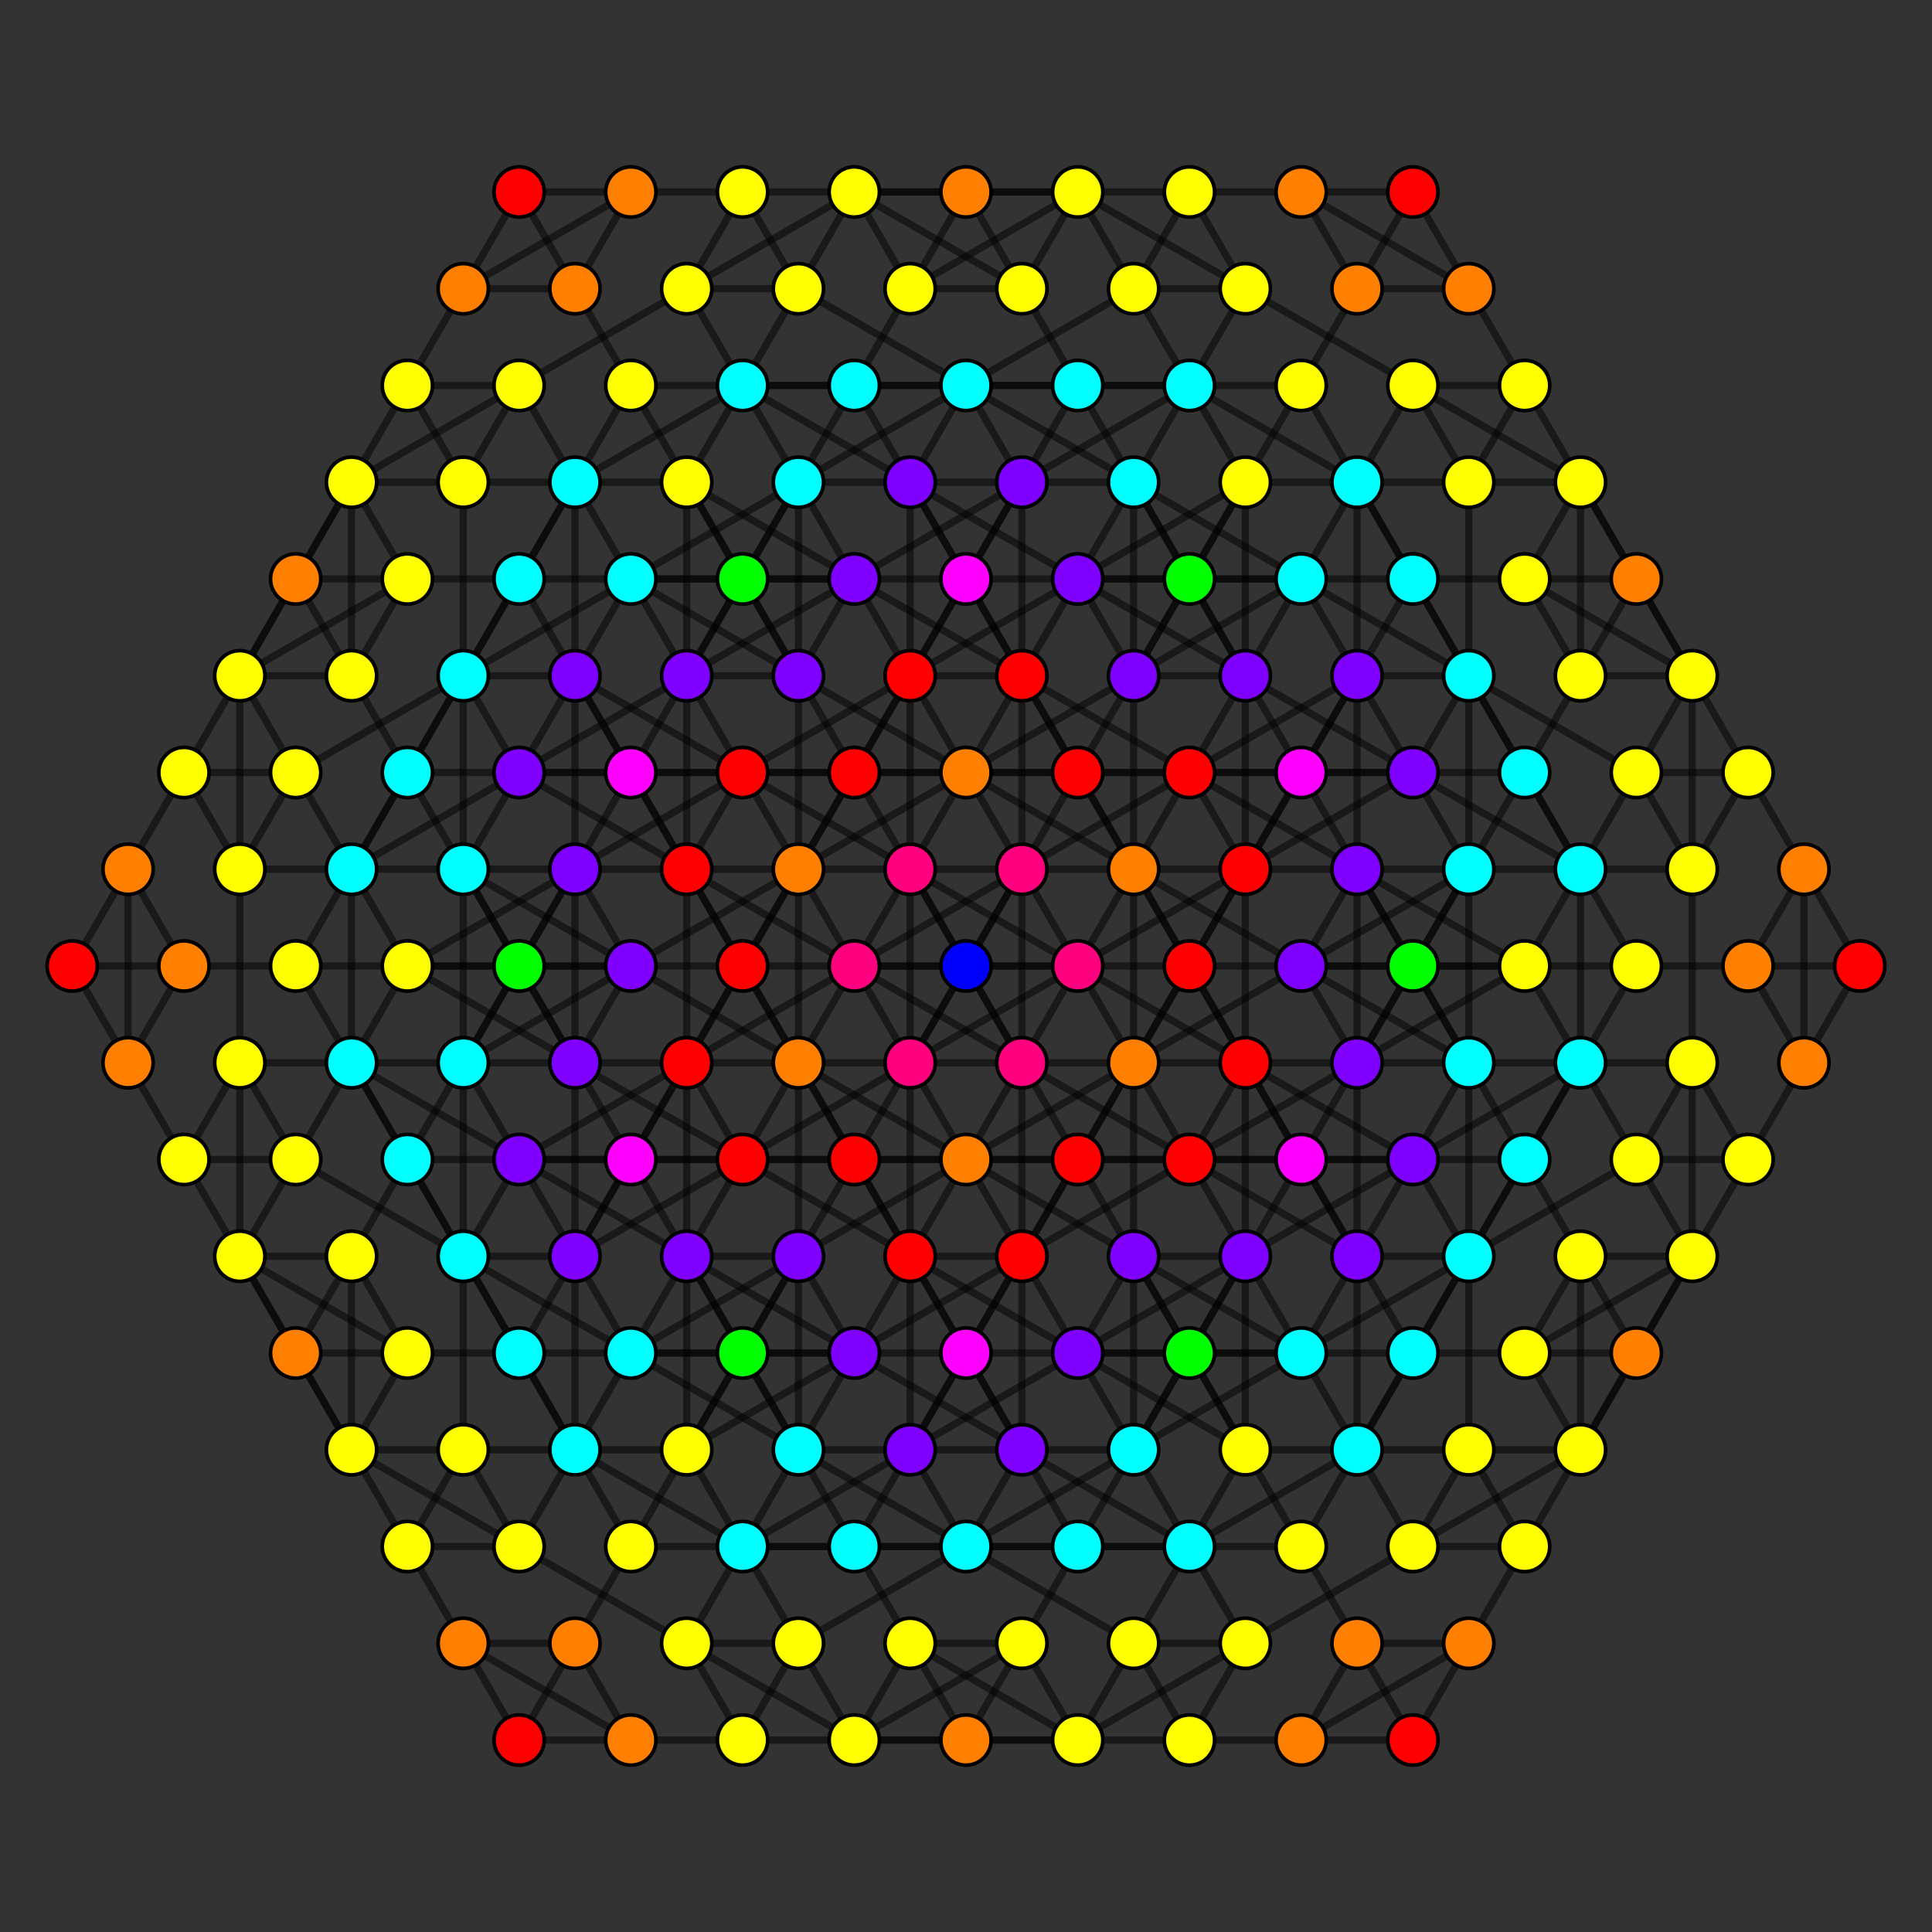 <?xml version="1.0" encoding="UTF-8" standalone="no"?>
<svg
xmlns="http://www.w3.org/2000/svg"
version="1.0"
width="1600" height="1600"
id="8-cube_t12_A5.svg">
<rect width="100%" height="100%" fill="#333333" stroke="none"/>
<g style="stroke:#000000;stroke-width:6.0;stroke-opacity:0.50;">
<line x1="800.000" y1="800.000" x2="800.000" y2="800.000"/>
<line x1="800.000" y1="800.000" x2="753.738" y2="880.129"/>
<line x1="800.000" y1="800.000" x2="846.262" y2="880.129"/>
<line x1="800.000" y1="800.000" x2="892.525" y2="800.000"/>
<line x1="800.000" y1="800.000" x2="846.262" y2="719.871"/>
<line x1="800.000" y1="800.000" x2="753.738" y2="719.871"/>
<line x1="800.000" y1="800.000" x2="707.475" y2="800.000"/>
<line x1="429.901" y1="800.000" x2="429.901" y2="800.000"/>
<line x1="429.901" y1="800.000" x2="383.638" y2="880.129"/>
<line x1="429.901" y1="800.000" x2="476.163" y2="880.129"/>
<line x1="429.901" y1="800.000" x2="522.426" y2="800.000"/>
<line x1="429.901" y1="800.000" x2="476.163" y2="719.871"/>
<line x1="429.901" y1="800.000" x2="383.638" y2="719.871"/>
<line x1="614.950" y1="479.485" x2="614.950" y2="479.485"/>
<line x1="614.950" y1="479.485" x2="568.688" y2="559.614"/>
<line x1="614.950" y1="479.485" x2="661.213" y2="559.614"/>
<line x1="614.950" y1="479.485" x2="707.475" y2="479.485"/>
<line x1="614.950" y1="479.485" x2="661.213" y2="399.356"/>
<line x1="614.950" y1="479.485" x2="522.426" y2="479.485"/>
<line x1="244.851" y1="479.485" x2="244.851" y2="479.485"/>
<line x1="244.851" y1="479.485" x2="198.589" y2="559.614"/>
<line x1="244.851" y1="479.485" x2="291.114" y2="559.614"/>
<line x1="244.851" y1="479.485" x2="337.376" y2="479.485"/>
<line x1="244.851" y1="479.485" x2="291.114" y2="399.356"/>
<line x1="985.050" y1="479.485" x2="985.050" y2="479.485"/>
<line x1="985.050" y1="479.485" x2="938.787" y2="559.614"/>
<line x1="985.050" y1="479.485" x2="1031.312" y2="559.614"/>
<line x1="985.050" y1="479.485" x2="1077.574" y2="479.485"/>
<line x1="985.050" y1="479.485" x2="938.787" y2="399.356"/>
<line x1="985.050" y1="479.485" x2="892.525" y2="479.485"/>
<line x1="614.950" y1="479.485" x2="568.688" y2="399.356"/>
<line x1="800.000" y1="158.969" x2="800.000" y2="158.969"/>
<line x1="800.000" y1="158.969" x2="753.738" y2="239.098"/>
<line x1="800.000" y1="158.969" x2="846.262" y2="239.098"/>
<line x1="800.000" y1="158.969" x2="892.525" y2="158.969"/>
<line x1="800.000" y1="158.969" x2="707.475" y2="158.969"/>
<line x1="429.901" y1="158.969" x2="429.901" y2="158.969"/>
<line x1="429.901" y1="158.969" x2="383.638" y2="239.098"/>
<line x1="429.901" y1="158.969" x2="476.163" y2="239.098"/>
<line x1="429.901" y1="158.969" x2="522.426" y2="158.969"/>
<line x1="1170.099" y1="800.000" x2="1170.099" y2="800.000"/>
<line x1="1170.099" y1="800.000" x2="1123.837" y2="880.129"/>
<line x1="1170.099" y1="800.000" x2="1216.362" y2="880.129"/>
<line x1="1170.099" y1="800.000" x2="1077.574" y2="800.000"/>
<line x1="1170.099" y1="800.000" x2="1216.362" y2="719.871"/>
<line x1="1170.099" y1="800.000" x2="1123.837" y2="719.871"/>
<line x1="985.050" y1="479.485" x2="1031.312" y2="399.356"/>
<line x1="1355.149" y1="479.485" x2="1355.149" y2="479.485"/>
<line x1="1355.149" y1="479.485" x2="1308.886" y2="559.614"/>
<line x1="1355.149" y1="479.485" x2="1401.411" y2="559.614"/>
<line x1="1355.149" y1="479.485" x2="1262.624" y2="479.485"/>
<line x1="1355.149" y1="479.485" x2="1308.886" y2="399.356"/>
<line x1="1170.099" y1="158.969" x2="1170.099" y2="158.969"/>
<line x1="1170.099" y1="158.969" x2="1123.837" y2="239.098"/>
<line x1="1170.099" y1="158.969" x2="1216.362" y2="239.098"/>
<line x1="1170.099" y1="158.969" x2="1077.574" y2="158.969"/>
<line x1="985.050" y1="1120.515" x2="985.050" y2="1120.515"/>
<line x1="985.050" y1="1120.515" x2="938.787" y2="1200.644"/>
<line x1="985.050" y1="1120.515" x2="938.787" y2="1040.386"/>
<line x1="985.050" y1="1120.515" x2="1077.574" y2="1120.515"/>
<line x1="985.050" y1="1120.515" x2="1031.312" y2="1040.386"/>
<line x1="985.050" y1="1120.515" x2="892.525" y2="1120.515"/>
<line x1="614.950" y1="1120.515" x2="614.950" y2="1120.515"/>
<line x1="614.950" y1="1120.515" x2="568.688" y2="1200.644"/>
<line x1="614.950" y1="1120.515" x2="568.688" y2="1040.386"/>
<line x1="614.950" y1="1120.515" x2="707.475" y2="1120.515"/>
<line x1="614.950" y1="1120.515" x2="661.213" y2="1040.386"/>
<line x1="1170.099" y1="800.000" x2="1262.624" y2="800.000"/>
<line x1="1355.149" y1="1120.515" x2="1355.149" y2="1120.515"/>
<line x1="1355.149" y1="1120.515" x2="1308.886" y2="1200.644"/>
<line x1="1355.149" y1="1120.515" x2="1308.886" y2="1040.386"/>
<line x1="1355.149" y1="1120.515" x2="1262.624" y2="1120.515"/>
<line x1="1355.149" y1="1120.515" x2="1401.411" y2="1040.386"/>
<line x1="1540.198" y1="800.000" x2="1540.198" y2="800.000"/>
<line x1="1540.198" y1="800.000" x2="1493.936" y2="880.129"/>
<line x1="1540.198" y1="800.000" x2="1493.936" y2="719.871"/>
<line x1="1540.198" y1="800.000" x2="1447.674" y2="800.000"/>
<line x1="614.950" y1="1120.515" x2="661.213" y2="1200.644"/>
<line x1="614.950" y1="1120.515" x2="522.426" y2="1120.515"/>
<line x1="244.851" y1="1120.515" x2="244.851" y2="1120.515"/>
<line x1="244.851" y1="1120.515" x2="291.114" y2="1040.386"/>
<line x1="244.851" y1="1120.515" x2="291.114" y2="1200.644"/>
<line x1="244.851" y1="1120.515" x2="337.376" y2="1120.515"/>
<line x1="244.851" y1="1120.515" x2="198.589" y2="1040.386"/>
<line x1="429.901" y1="800.000" x2="337.376" y2="800.000"/>
<line x1="59.802" y1="800.000" x2="59.802" y2="800.000"/>
<line x1="59.802" y1="800.000" x2="106.064" y2="719.871"/>
<line x1="59.802" y1="800.000" x2="106.064" y2="880.129"/>
<line x1="59.802" y1="800.000" x2="152.326" y2="800.000"/>
<line x1="985.050" y1="1120.515" x2="1031.312" y2="1200.644"/>
<line x1="800.000" y1="1441.031" x2="800.000" y2="1441.031"/>
<line x1="800.000" y1="1441.031" x2="846.262" y2="1360.902"/>
<line x1="800.000" y1="1441.031" x2="753.738" y2="1360.902"/>
<line x1="800.000" y1="1441.031" x2="892.525" y2="1441.031"/>
<line x1="800.000" y1="1441.031" x2="707.475" y2="1441.031"/>
<line x1="429.901" y1="1441.031" x2="429.901" y2="1441.031"/>
<line x1="429.901" y1="1441.031" x2="476.163" y2="1360.902"/>
<line x1="429.901" y1="1441.031" x2="383.638" y2="1360.902"/>
<line x1="429.901" y1="1441.031" x2="522.426" y2="1441.031"/>
<line x1="1170.099" y1="1441.031" x2="1170.099" y2="1441.031"/>
<line x1="1170.099" y1="1441.031" x2="1216.362" y2="1360.902"/>
<line x1="1170.099" y1="1441.031" x2="1123.837" y2="1360.902"/>
<line x1="1170.099" y1="1441.031" x2="1077.574" y2="1441.031"/>
<line x1="753.738" y1="880.129" x2="707.475" y2="960.258"/>
<line x1="753.738" y1="880.129" x2="846.262" y2="880.129"/>
<line x1="753.738" y1="880.129" x2="892.525" y2="800.000"/>
<line x1="753.738" y1="880.129" x2="846.262" y2="719.871"/>
<line x1="753.738" y1="880.129" x2="753.738" y2="719.871"/>
<line x1="753.738" y1="880.129" x2="707.475" y2="800.000"/>
<line x1="383.638" y1="880.129" x2="337.376" y2="960.258"/>
<line x1="383.638" y1="880.129" x2="476.163" y2="880.129"/>
<line x1="383.638" y1="880.129" x2="522.426" y2="800.000"/>
<line x1="383.638" y1="880.129" x2="476.163" y2="719.871"/>
<line x1="383.638" y1="880.129" x2="383.638" y2="719.871"/>
<line x1="568.688" y1="559.614" x2="522.426" y2="639.742"/>
<line x1="568.688" y1="559.614" x2="661.213" y2="559.614"/>
<line x1="568.688" y1="559.614" x2="707.475" y2="479.485"/>
<line x1="568.688" y1="559.614" x2="661.213" y2="399.356"/>
<line x1="568.688" y1="559.614" x2="522.426" y2="479.485"/>
<line x1="198.589" y1="559.614" x2="152.326" y2="639.742"/>
<line x1="198.589" y1="559.614" x2="291.114" y2="559.614"/>
<line x1="198.589" y1="559.614" x2="337.376" y2="479.485"/>
<line x1="198.589" y1="559.614" x2="291.114" y2="399.356"/>
<line x1="938.787" y1="559.614" x2="892.525" y2="639.742"/>
<line x1="938.787" y1="559.614" x2="1031.312" y2="559.614"/>
<line x1="938.787" y1="559.614" x2="1077.574" y2="479.485"/>
<line x1="938.787" y1="559.614" x2="938.787" y2="559.614"/>
<line x1="938.787" y1="559.614" x2="938.787" y2="399.356"/>
<line x1="938.787" y1="559.614" x2="892.525" y2="479.485"/>
<line x1="568.688" y1="559.614" x2="568.688" y2="559.614"/>
<line x1="568.688" y1="559.614" x2="568.688" y2="399.356"/>
<line x1="753.738" y1="239.098" x2="707.475" y2="319.227"/>
<line x1="753.738" y1="239.098" x2="846.262" y2="239.098"/>
<line x1="753.738" y1="239.098" x2="892.525" y2="158.969"/>
<line x1="753.738" y1="239.098" x2="753.738" y2="239.098"/>
<line x1="753.738" y1="239.098" x2="707.475" y2="158.969"/>
<line x1="383.638" y1="239.098" x2="337.376" y2="319.227"/>
<line x1="383.638" y1="239.098" x2="476.163" y2="239.098"/>
<line x1="383.638" y1="239.098" x2="522.426" y2="158.969"/>
<line x1="383.638" y1="239.098" x2="383.638" y2="239.098"/>
<line x1="1123.837" y1="880.129" x2="1077.574" y2="960.258"/>
<line x1="1123.837" y1="880.129" x2="1216.362" y2="880.129"/>
<line x1="1123.837" y1="880.129" x2="1077.574" y2="800.000"/>
<line x1="1123.837" y1="880.129" x2="1216.362" y2="719.871"/>
<line x1="1123.837" y1="880.129" x2="1123.837" y2="719.871"/>
<line x1="938.787" y1="559.614" x2="1031.312" y2="399.356"/>
<line x1="1308.886" y1="559.614" x2="1262.624" y2="639.742"/>
<line x1="1308.886" y1="559.614" x2="1401.411" y2="559.614"/>
<line x1="1308.886" y1="559.614" x2="1262.624" y2="479.485"/>
<line x1="1308.886" y1="559.614" x2="1308.886" y2="559.614"/>
<line x1="1308.886" y1="559.614" x2="1308.886" y2="399.356"/>
<line x1="1123.837" y1="239.098" x2="1077.574" y2="319.227"/>
<line x1="1123.837" y1="239.098" x2="1216.362" y2="239.098"/>
<line x1="1123.837" y1="239.098" x2="1077.574" y2="158.969"/>
<line x1="1123.837" y1="239.098" x2="1123.837" y2="239.098"/>
<line x1="938.787" y1="1200.644" x2="892.525" y2="1280.773"/>
<line x1="938.787" y1="1200.644" x2="938.787" y2="1040.386"/>
<line x1="938.787" y1="1200.644" x2="1077.574" y2="1120.515"/>
<line x1="938.787" y1="1200.644" x2="1031.312" y2="1040.386"/>
<line x1="938.787" y1="1200.644" x2="892.525" y2="1120.515"/>
<line x1="568.688" y1="1200.644" x2="522.426" y2="1280.773"/>
<line x1="568.688" y1="1200.644" x2="568.688" y2="1040.386"/>
<line x1="568.688" y1="1200.644" x2="707.475" y2="1120.515"/>
<line x1="568.688" y1="1200.644" x2="661.213" y2="1040.386"/>
<line x1="1123.837" y1="880.129" x2="1262.624" y2="800.000"/>
<line x1="1123.837" y1="880.129" x2="1123.837" y2="880.129"/>
<line x1="753.738" y1="880.129" x2="753.738" y2="880.129"/>
<line x1="1308.886" y1="1200.644" x2="1262.624" y2="1280.773"/>
<line x1="1308.886" y1="1200.644" x2="1308.886" y2="1040.386"/>
<line x1="1308.886" y1="1200.644" x2="1262.624" y2="1120.515"/>
<line x1="1308.886" y1="1200.644" x2="1401.411" y2="1040.386"/>
<line x1="1493.936" y1="880.129" x2="1447.674" y2="960.258"/>
<line x1="1493.936" y1="880.129" x2="1493.936" y2="719.871"/>
<line x1="1493.936" y1="880.129" x2="1447.674" y2="800.000"/>
<line x1="1493.936" y1="880.129" x2="1493.936" y2="880.129"/>
<line x1="661.213" y1="1040.386" x2="707.475" y2="960.258"/>
<line x1="661.213" y1="1040.386" x2="661.213" y2="1200.644"/>
<line x1="661.213" y1="1040.386" x2="707.475" y2="1120.515"/>
<line x1="661.213" y1="1040.386" x2="661.213" y2="1040.386"/>
<line x1="661.213" y1="1040.386" x2="568.688" y2="1040.386"/>
<line x1="661.213" y1="1040.386" x2="522.426" y2="1120.515"/>
<line x1="291.114" y1="1040.386" x2="337.376" y2="960.258"/>
<line x1="291.114" y1="1040.386" x2="291.114" y2="1200.644"/>
<line x1="291.114" y1="1040.386" x2="337.376" y2="1120.515"/>
<line x1="291.114" y1="1040.386" x2="291.114" y2="1040.386"/>
<line x1="291.114" y1="1040.386" x2="198.589" y2="1040.386"/>
<line x1="476.163" y1="719.871" x2="522.426" y2="639.742"/>
<line x1="476.163" y1="719.871" x2="476.163" y2="880.129"/>
<line x1="476.163" y1="719.871" x2="522.426" y2="800.000"/>
<line x1="476.163" y1="719.871" x2="476.163" y2="719.871"/>
<line x1="476.163" y1="719.871" x2="337.376" y2="800.000"/>
<line x1="106.064" y1="719.871" x2="152.326" y2="639.742"/>
<line x1="106.064" y1="719.871" x2="106.064" y2="880.129"/>
<line x1="106.064" y1="719.871" x2="152.326" y2="800.000"/>
<line x1="106.064" y1="719.871" x2="106.064" y2="719.871"/>
<line x1="846.262" y1="719.871" x2="892.525" y2="639.742"/>
<line x1="846.262" y1="719.871" x2="846.262" y2="880.129"/>
<line x1="846.262" y1="719.871" x2="892.525" y2="800.000"/>
<line x1="846.262" y1="719.871" x2="753.738" y2="719.871"/>
<line x1="846.262" y1="719.871" x2="707.475" y2="800.000"/>
<line x1="476.163" y1="719.871" x2="383.638" y2="719.871"/>
<line x1="661.213" y1="399.356" x2="707.475" y2="319.227"/>
<line x1="661.213" y1="399.356" x2="661.213" y2="559.614"/>
<line x1="661.213" y1="399.356" x2="707.475" y2="479.485"/>
<line x1="661.213" y1="399.356" x2="522.426" y2="479.485"/>
<line x1="291.114" y1="399.356" x2="337.376" y2="319.227"/>
<line x1="291.114" y1="399.356" x2="291.114" y2="559.614"/>
<line x1="291.114" y1="399.356" x2="337.376" y2="479.485"/>
<line x1="1031.312" y1="1040.386" x2="1077.574" y2="960.258"/>
<line x1="1031.312" y1="1040.386" x2="1031.312" y2="1200.644"/>
<line x1="1031.312" y1="1040.386" x2="892.525" y2="1120.515"/>
<line x1="1031.312" y1="1040.386" x2="1031.312" y2="1040.386"/>
<line x1="1031.312" y1="1040.386" x2="938.787" y2="1040.386"/>
<line x1="846.262" y1="719.871" x2="846.262" y2="719.871"/>
<line x1="1216.362" y1="719.871" x2="1262.624" y2="639.742"/>
<line x1="1216.362" y1="719.871" x2="1216.362" y2="880.129"/>
<line x1="1216.362" y1="719.871" x2="1077.574" y2="800.000"/>
<line x1="1216.362" y1="719.871" x2="1123.837" y2="719.871"/>
<line x1="1031.312" y1="399.356" x2="1077.574" y2="319.227"/>
<line x1="1031.312" y1="399.356" x2="1031.312" y2="559.614"/>
<line x1="1031.312" y1="399.356" x2="892.525" y2="479.485"/>
<line x1="846.262" y1="1360.902" x2="892.525" y2="1280.773"/>
<line x1="846.262" y1="1360.902" x2="753.738" y2="1360.902"/>
<line x1="846.262" y1="1360.902" x2="892.525" y2="1441.031"/>
<line x1="846.262" y1="1360.902" x2="846.262" y2="1360.902"/>
<line x1="846.262" y1="1360.902" x2="707.475" y2="1441.031"/>
<line x1="476.163" y1="1360.902" x2="522.426" y2="1280.773"/>
<line x1="476.163" y1="1360.902" x2="383.638" y2="1360.902"/>
<line x1="476.163" y1="1360.902" x2="522.426" y2="1441.031"/>
<line x1="476.163" y1="1360.902" x2="476.163" y2="1360.902"/>
<line x1="1031.312" y1="1040.386" x2="1077.574" y2="1120.515"/>
<line x1="1216.362" y1="1360.902" x2="1262.624" y2="1280.773"/>
<line x1="1216.362" y1="1360.902" x2="1123.837" y2="1360.902"/>
<line x1="1216.362" y1="1360.902" x2="1077.574" y2="1441.031"/>
<line x1="1216.362" y1="1360.902" x2="1216.362" y2="1360.902"/>
<line x1="1401.411" y1="1040.386" x2="1447.674" y2="960.258"/>
<line x1="1401.411" y1="1040.386" x2="1308.886" y2="1040.386"/>
<line x1="1401.411" y1="1040.386" x2="1262.624" y2="1120.515"/>
<line x1="707.475" y1="960.258" x2="707.475" y2="960.258"/>
<line x1="707.475" y1="960.258" x2="753.738" y2="1040.386"/>
<line x1="707.475" y1="960.258" x2="800.000" y2="960.258"/>
<line x1="707.475" y1="960.258" x2="661.213" y2="880.129"/>
<line x1="707.475" y1="960.258" x2="614.950" y2="960.258"/>
<line x1="337.376" y1="960.258" x2="337.376" y2="960.258"/>
<line x1="337.376" y1="960.258" x2="383.638" y2="1040.386"/>
<line x1="337.376" y1="960.258" x2="429.901" y2="960.258"/>
<line x1="337.376" y1="960.258" x2="291.114" y2="880.129"/>
<line x1="522.426" y1="639.742" x2="522.426" y2="639.742"/>
<line x1="522.426" y1="639.742" x2="568.688" y2="719.871"/>
<line x1="522.426" y1="639.742" x2="614.950" y2="639.742"/>
<line x1="522.426" y1="639.742" x2="429.901" y2="639.742"/>
<line x1="152.326" y1="639.742" x2="152.326" y2="639.742"/>
<line x1="152.326" y1="639.742" x2="198.589" y2="719.871"/>
<line x1="152.326" y1="639.742" x2="244.851" y2="639.742"/>
<line x1="892.525" y1="639.742" x2="892.525" y2="639.742"/>
<line x1="892.525" y1="639.742" x2="938.787" y2="719.871"/>
<line x1="892.525" y1="639.742" x2="985.050" y2="639.742"/>
<line x1="892.525" y1="639.742" x2="846.262" y2="559.614"/>
<line x1="892.525" y1="639.742" x2="800.000" y2="639.742"/>
<line x1="522.426" y1="639.742" x2="476.163" y2="559.614"/>
<line x1="707.475" y1="319.227" x2="707.475" y2="319.227"/>
<line x1="707.475" y1="319.227" x2="753.738" y2="399.356"/>
<line x1="707.475" y1="319.227" x2="800.000" y2="319.227"/>
<line x1="707.475" y1="319.227" x2="614.950" y2="319.227"/>
<line x1="337.376" y1="319.227" x2="337.376" y2="319.227"/>
<line x1="337.376" y1="319.227" x2="383.638" y2="399.356"/>
<line x1="337.376" y1="319.227" x2="429.901" y2="319.227"/>
<line x1="1077.574" y1="960.258" x2="1077.574" y2="960.258"/>
<line x1="1077.574" y1="960.258" x2="1123.837" y2="1040.386"/>
<line x1="1077.574" y1="960.258" x2="985.050" y2="960.258"/>
<line x1="1077.574" y1="960.258" x2="1031.312" y2="880.129"/>
<line x1="1262.624" y1="639.742" x2="1262.624" y2="639.742"/>
<line x1="1262.624" y1="639.742" x2="1308.886" y2="719.871"/>
<line x1="1262.624" y1="639.742" x2="1170.099" y2="639.742"/>
<line x1="1262.624" y1="639.742" x2="1216.362" y2="559.614"/>
<line x1="1077.574" y1="319.227" x2="1077.574" y2="319.227"/>
<line x1="1077.574" y1="319.227" x2="1123.837" y2="399.356"/>
<line x1="1077.574" y1="319.227" x2="985.050" y2="319.227"/>
<line x1="892.525" y1="1280.773" x2="892.525" y2="1280.773"/>
<line x1="892.525" y1="1280.773" x2="846.262" y2="1200.644"/>
<line x1="892.525" y1="1280.773" x2="985.050" y2="1280.773"/>
<line x1="892.525" y1="1280.773" x2="800.000" y2="1280.773"/>
<line x1="522.426" y1="1280.773" x2="522.426" y2="1280.773"/>
<line x1="522.426" y1="1280.773" x2="476.163" y2="1200.644"/>
<line x1="522.426" y1="1280.773" x2="614.950" y2="1280.773"/>
<line x1="1077.574" y1="960.258" x2="1170.099" y2="960.258"/>
<line x1="1262.624" y1="1280.773" x2="1262.624" y2="1280.773"/>
<line x1="1262.624" y1="1280.773" x2="1216.362" y2="1200.644"/>
<line x1="1262.624" y1="1280.773" x2="1170.099" y2="1280.773"/>
<line x1="1447.674" y1="960.258" x2="1447.674" y2="960.258"/>
<line x1="1447.674" y1="960.258" x2="1401.411" y2="880.129"/>
<line x1="1447.674" y1="960.258" x2="1355.149" y2="960.258"/>
<line x1="846.262" y1="880.129" x2="892.525" y2="960.258"/>
<line x1="846.262" y1="880.129" x2="892.525" y2="800.000"/>
<line x1="846.262" y1="880.129" x2="753.738" y2="719.871"/>
<line x1="846.262" y1="880.129" x2="707.475" y2="800.000"/>
<line x1="476.163" y1="880.129" x2="522.426" y2="960.258"/>
<line x1="476.163" y1="880.129" x2="522.426" y2="800.000"/>
<line x1="476.163" y1="880.129" x2="383.638" y2="719.871"/>
<line x1="661.213" y1="559.614" x2="707.475" y2="639.742"/>
<line x1="661.213" y1="559.614" x2="707.475" y2="479.485"/>
<line x1="661.213" y1="559.614" x2="661.213" y2="559.614"/>
<line x1="661.213" y1="559.614" x2="522.426" y2="479.485"/>
<line x1="291.114" y1="559.614" x2="337.376" y2="639.742"/>
<line x1="291.114" y1="559.614" x2="337.376" y2="479.485"/>
<line x1="291.114" y1="559.614" x2="291.114" y2="559.614"/>
<line x1="1031.312" y1="559.614" x2="1077.574" y2="639.742"/>
<line x1="1031.312" y1="559.614" x2="1077.574" y2="479.485"/>
<line x1="1031.312" y1="559.614" x2="938.787" y2="399.356"/>
<line x1="1031.312" y1="559.614" x2="892.525" y2="479.485"/>
<line x1="661.213" y1="559.614" x2="568.688" y2="399.356"/>
<line x1="846.262" y1="239.098" x2="892.525" y2="319.227"/>
<line x1="846.262" y1="239.098" x2="892.525" y2="158.969"/>
<line x1="846.262" y1="239.098" x2="846.262" y2="239.098"/>
<line x1="846.262" y1="239.098" x2="707.475" y2="158.969"/>
<line x1="476.163" y1="239.098" x2="522.426" y2="319.227"/>
<line x1="476.163" y1="239.098" x2="522.426" y2="158.969"/>
<line x1="476.163" y1="239.098" x2="476.163" y2="239.098"/>
<line x1="1216.362" y1="880.129" x2="1262.624" y2="960.258"/>
<line x1="1216.362" y1="880.129" x2="1077.574" y2="800.000"/>
<line x1="1216.362" y1="880.129" x2="1123.837" y2="719.871"/>
<line x1="1031.312" y1="559.614" x2="1031.312" y2="559.614"/>
<line x1="1401.411" y1="559.614" x2="1447.674" y2="639.742"/>
<line x1="1401.411" y1="559.614" x2="1262.624" y2="479.485"/>
<line x1="1401.411" y1="559.614" x2="1308.886" y2="399.356"/>
<line x1="1216.362" y1="239.098" x2="1262.624" y2="319.227"/>
<line x1="1216.362" y1="239.098" x2="1077.574" y2="158.969"/>
<line x1="1216.362" y1="239.098" x2="1216.362" y2="239.098"/>
<line x1="938.787" y1="1040.386" x2="892.525" y2="960.258"/>
<line x1="938.787" y1="1040.386" x2="1077.574" y2="1120.515"/>
<line x1="938.787" y1="1040.386" x2="938.787" y2="1040.386"/>
<line x1="938.787" y1="1040.386" x2="892.525" y2="1120.515"/>
<line x1="568.688" y1="1040.386" x2="522.426" y2="960.258"/>
<line x1="568.688" y1="1040.386" x2="707.475" y2="1120.515"/>
<line x1="568.688" y1="1040.386" x2="568.688" y2="1040.386"/>
<line x1="753.738" y1="719.871" x2="707.475" y2="639.742"/>
<line x1="753.738" y1="719.871" x2="892.525" y2="800.000"/>
<line x1="753.738" y1="719.871" x2="707.475" y2="800.000"/>
<line x1="383.638" y1="719.871" x2="337.376" y2="639.742"/>
<line x1="383.638" y1="719.871" x2="522.426" y2="800.000"/>
<line x1="1123.837" y1="719.871" x2="1077.574" y2="639.742"/>
<line x1="1123.837" y1="719.871" x2="1262.624" y2="800.000"/>
<line x1="1123.837" y1="719.871" x2="1123.837" y2="719.871"/>
<line x1="1123.837" y1="719.871" x2="1077.574" y2="800.000"/>
<line x1="753.738" y1="719.871" x2="753.738" y2="719.871"/>
<line x1="938.787" y1="399.356" x2="892.525" y2="319.227"/>
<line x1="938.787" y1="399.356" x2="1077.574" y2="479.485"/>
<line x1="938.787" y1="399.356" x2="892.525" y2="479.485"/>
<line x1="568.688" y1="399.356" x2="522.426" y2="319.227"/>
<line x1="568.688" y1="399.356" x2="707.475" y2="479.485"/>
<line x1="1308.886" y1="1040.386" x2="1262.624" y2="960.258"/>
<line x1="1308.886" y1="1040.386" x2="1262.624" y2="1120.515"/>
<line x1="1308.886" y1="1040.386" x2="1308.886" y2="1040.386"/>
<line x1="1493.936" y1="719.871" x2="1447.674" y2="639.742"/>
<line x1="1493.936" y1="719.871" x2="1447.674" y2="800.000"/>
<line x1="1493.936" y1="719.871" x2="1493.936" y2="719.871"/>
<line x1="1308.886" y1="399.356" x2="1262.624" y2="319.227"/>
<line x1="1308.886" y1="399.356" x2="1262.624" y2="479.485"/>
<line x1="661.213" y1="1200.644" x2="707.475" y2="1280.773"/>
<line x1="661.213" y1="1200.644" x2="707.475" y2="1120.515"/>
<line x1="661.213" y1="1200.644" x2="568.688" y2="1040.386"/>
<line x1="661.213" y1="1200.644" x2="522.426" y2="1120.515"/>
<line x1="291.114" y1="1200.644" x2="337.376" y2="1280.773"/>
<line x1="291.114" y1="1200.644" x2="337.376" y2="1120.515"/>
<line x1="291.114" y1="1200.644" x2="198.589" y2="1040.386"/>
<line x1="476.163" y1="880.129" x2="476.163" y2="880.129"/>
<line x1="476.163" y1="880.129" x2="337.376" y2="800.000"/>
<line x1="106.064" y1="880.129" x2="152.326" y2="960.258"/>
<line x1="106.064" y1="880.129" x2="152.326" y2="800.000"/>
<line x1="106.064" y1="880.129" x2="106.064" y2="880.129"/>
<line x1="1031.312" y1="1200.644" x2="1077.574" y2="1280.773"/>
<line x1="1031.312" y1="1200.644" x2="892.525" y2="1120.515"/>
<line x1="1031.312" y1="1200.644" x2="938.787" y2="1040.386"/>
<line x1="846.262" y1="880.129" x2="846.262" y2="880.129"/>
<line x1="753.738" y1="1360.902" x2="707.475" y2="1280.773"/>
<line x1="753.738" y1="1360.902" x2="892.525" y2="1441.031"/>
<line x1="753.738" y1="1360.902" x2="753.738" y2="1360.902"/>
<line x1="753.738" y1="1360.902" x2="707.475" y2="1441.031"/>
<line x1="383.638" y1="1360.902" x2="337.376" y2="1280.773"/>
<line x1="383.638" y1="1360.902" x2="522.426" y2="1441.031"/>
<line x1="383.638" y1="1360.902" x2="383.638" y2="1360.902"/>
<line x1="568.688" y1="1040.386" x2="522.426" y2="1120.515"/>
<line x1="198.589" y1="1040.386" x2="152.326" y2="960.258"/>
<line x1="198.589" y1="1040.386" x2="337.376" y2="1120.515"/>
<line x1="1123.837" y1="1360.902" x2="1077.574" y2="1280.773"/>
<line x1="1123.837" y1="1360.902" x2="1077.574" y2="1441.031"/>
<line x1="1123.837" y1="1360.902" x2="1123.837" y2="1360.902"/>
<line x1="753.738" y1="1040.386" x2="846.262" y2="1040.386"/>
<line x1="753.738" y1="1040.386" x2="753.738" y2="1200.644"/>
<line x1="753.738" y1="1040.386" x2="800.000" y2="960.258"/>
<line x1="753.738" y1="1040.386" x2="753.738" y2="880.129"/>
<line x1="753.738" y1="1040.386" x2="661.213" y2="880.129"/>
<line x1="753.738" y1="1040.386" x2="614.950" y2="960.258"/>
<line x1="383.638" y1="1040.386" x2="476.163" y2="1040.386"/>
<line x1="383.638" y1="1040.386" x2="383.638" y2="1200.644"/>
<line x1="383.638" y1="1040.386" x2="429.901" y2="960.258"/>
<line x1="383.638" y1="1040.386" x2="383.638" y2="880.129"/>
<line x1="383.638" y1="1040.386" x2="291.114" y2="880.129"/>
<line x1="568.688" y1="719.871" x2="661.213" y2="719.871"/>
<line x1="568.688" y1="719.871" x2="568.688" y2="880.129"/>
<line x1="568.688" y1="719.871" x2="614.950" y2="639.742"/>
<line x1="568.688" y1="719.871" x2="568.688" y2="559.614"/>
<line x1="568.688" y1="719.871" x2="568.688" y2="719.871"/>
<line x1="568.688" y1="719.871" x2="429.901" y2="639.742"/>
<line x1="198.589" y1="719.871" x2="291.114" y2="719.871"/>
<line x1="198.589" y1="719.871" x2="198.589" y2="880.129"/>
<line x1="198.589" y1="719.871" x2="244.851" y2="639.742"/>
<line x1="198.589" y1="719.871" x2="198.589" y2="559.614"/>
<line x1="198.589" y1="719.871" x2="198.589" y2="719.871"/>
<line x1="938.787" y1="719.871" x2="1031.312" y2="719.871"/>
<line x1="938.787" y1="719.871" x2="938.787" y2="880.129"/>
<line x1="938.787" y1="719.871" x2="985.050" y2="639.742"/>
<line x1="938.787" y1="719.871" x2="846.262" y2="719.871"/>
<line x1="938.787" y1="719.871" x2="846.262" y2="559.614"/>
<line x1="938.787" y1="719.871" x2="800.000" y2="639.742"/>
<line x1="568.688" y1="719.871" x2="476.163" y2="719.871"/>
<line x1="568.688" y1="719.871" x2="476.163" y2="559.614"/>
<line x1="753.738" y1="399.356" x2="846.262" y2="399.356"/>
<line x1="753.738" y1="399.356" x2="753.738" y2="559.614"/>
<line x1="753.738" y1="399.356" x2="800.000" y2="319.227"/>
<line x1="753.738" y1="399.356" x2="661.213" y2="399.356"/>
<line x1="753.738" y1="399.356" x2="753.738" y2="399.356"/>
<line x1="753.738" y1="399.356" x2="614.950" y2="319.227"/>
<line x1="383.638" y1="399.356" x2="476.163" y2="399.356"/>
<line x1="383.638" y1="399.356" x2="383.638" y2="559.614"/>
<line x1="383.638" y1="399.356" x2="429.901" y2="319.227"/>
<line x1="383.638" y1="399.356" x2="291.114" y2="399.356"/>
<line x1="383.638" y1="399.356" x2="383.638" y2="399.356"/>
<line x1="1123.837" y1="1040.386" x2="1216.362" y2="1040.386"/>
<line x1="1123.837" y1="1040.386" x2="1123.837" y2="1200.644"/>
<line x1="1123.837" y1="1040.386" x2="985.050" y2="960.258"/>
<line x1="1123.837" y1="1040.386" x2="1123.837" y2="880.129"/>
<line x1="1123.837" y1="1040.386" x2="1031.312" y2="880.129"/>
<line x1="938.787" y1="719.871" x2="938.787" y2="559.614"/>
<line x1="938.787" y1="719.871" x2="938.787" y2="719.871"/>
<line x1="1308.886" y1="719.871" x2="1401.411" y2="719.871"/>
<line x1="1308.886" y1="719.871" x2="1308.886" y2="880.129"/>
<line x1="1308.886" y1="719.871" x2="1170.099" y2="639.742"/>
<line x1="1308.886" y1="719.871" x2="1216.362" y2="719.871"/>
<line x1="1308.886" y1="719.871" x2="1216.362" y2="559.614"/>
<line x1="1123.837" y1="399.356" x2="1216.362" y2="399.356"/>
<line x1="1123.837" y1="399.356" x2="1123.837" y2="559.614"/>
<line x1="1123.837" y1="399.356" x2="985.050" y2="319.227"/>
<line x1="1123.837" y1="399.356" x2="1031.312" y2="399.356"/>
<line x1="1123.837" y1="399.356" x2="1123.837" y2="399.356"/>
<line x1="846.262" y1="1200.644" x2="846.262" y2="1040.386"/>
<line x1="846.262" y1="1200.644" x2="753.738" y2="1200.644"/>
<line x1="846.262" y1="1200.644" x2="985.050" y2="1280.773"/>
<line x1="846.262" y1="1200.644" x2="938.787" y2="1200.644"/>
<line x1="846.262" y1="1200.644" x2="846.262" y2="1200.644"/>
<line x1="846.262" y1="1200.644" x2="800.000" y2="1280.773"/>
<line x1="476.163" y1="1200.644" x2="476.163" y2="1040.386"/>
<line x1="476.163" y1="1200.644" x2="383.638" y2="1200.644"/>
<line x1="476.163" y1="1200.644" x2="614.950" y2="1280.773"/>
<line x1="476.163" y1="1200.644" x2="568.688" y2="1200.644"/>
<line x1="476.163" y1="1200.644" x2="476.163" y2="1200.644"/>
<line x1="661.213" y1="880.129" x2="661.213" y2="719.871"/>
<line x1="661.213" y1="880.129" x2="568.688" y2="880.129"/>
<line x1="661.213" y1="880.129" x2="800.000" y2="960.258"/>
<line x1="661.213" y1="880.129" x2="753.738" y2="880.129"/>
<line x1="661.213" y1="880.129" x2="614.950" y2="960.258"/>
<line x1="291.114" y1="880.129" x2="291.114" y2="719.871"/>
<line x1="291.114" y1="880.129" x2="198.589" y2="880.129"/>
<line x1="291.114" y1="880.129" x2="429.901" y2="960.258"/>
<line x1="291.114" y1="880.129" x2="383.638" y2="880.129"/>
<line x1="1031.312" y1="880.129" x2="1031.312" y2="719.871"/>
<line x1="1031.312" y1="880.129" x2="938.787" y2="880.129"/>
<line x1="1031.312" y1="880.129" x2="1170.099" y2="960.258"/>
<line x1="1031.312" y1="880.129" x2="1031.312" y2="1040.386"/>
<line x1="1031.312" y1="880.129" x2="1031.312" y2="880.129"/>
<line x1="1031.312" y1="880.129" x2="985.050" y2="960.258"/>
<line x1="661.213" y1="880.129" x2="661.213" y2="1040.386"/>
<line x1="661.213" y1="880.129" x2="661.213" y2="880.129"/>
<line x1="846.262" y1="559.614" x2="846.262" y2="399.356"/>
<line x1="846.262" y1="559.614" x2="753.738" y2="559.614"/>
<line x1="846.262" y1="559.614" x2="985.050" y2="639.742"/>
<line x1="846.262" y1="559.614" x2="846.262" y2="719.871"/>
<line x1="846.262" y1="559.614" x2="800.000" y2="639.742"/>
<line x1="476.163" y1="559.614" x2="476.163" y2="399.356"/>
<line x1="476.163" y1="559.614" x2="383.638" y2="559.614"/>
<line x1="476.163" y1="559.614" x2="614.950" y2="639.742"/>
<line x1="476.163" y1="559.614" x2="476.163" y2="719.871"/>
<line x1="1216.362" y1="1200.644" x2="1216.362" y2="1040.386"/>
<line x1="1216.362" y1="1200.644" x2="1123.837" y2="1200.644"/>
<line x1="1216.362" y1="1200.644" x2="1170.099" y2="1280.773"/>
<line x1="1216.362" y1="1200.644" x2="1308.886" y2="1200.644"/>
<line x1="1216.362" y1="1200.644" x2="1216.362" y2="1200.644"/>
<line x1="1031.312" y1="880.129" x2="1123.837" y2="880.129"/>
<line x1="1401.411" y1="880.129" x2="1401.411" y2="719.871"/>
<line x1="1401.411" y1="880.129" x2="1308.886" y2="880.129"/>
<line x1="1401.411" y1="880.129" x2="1355.149" y2="960.258"/>
<line x1="1401.411" y1="880.129" x2="1401.411" y2="1040.386"/>
<line x1="1401.411" y1="880.129" x2="1401.411" y2="880.129"/>
<line x1="1216.362" y1="559.614" x2="1216.362" y2="399.356"/>
<line x1="1216.362" y1="559.614" x2="1123.837" y2="559.614"/>
<line x1="1216.362" y1="559.614" x2="1170.099" y2="639.742"/>
<line x1="1216.362" y1="559.614" x2="1216.362" y2="719.871"/>
<line x1="892.525" y1="960.258" x2="892.525" y2="960.258"/>
<line x1="892.525" y1="960.258" x2="846.262" y2="1040.386"/>
<line x1="892.525" y1="960.258" x2="985.050" y2="960.258"/>
<line x1="892.525" y1="960.258" x2="938.787" y2="880.129"/>
<line x1="892.525" y1="960.258" x2="800.000" y2="960.258"/>
<line x1="522.426" y1="960.258" x2="522.426" y2="960.258"/>
<line x1="522.426" y1="960.258" x2="476.163" y2="1040.386"/>
<line x1="522.426" y1="960.258" x2="614.950" y2="960.258"/>
<line x1="522.426" y1="960.258" x2="568.688" y2="880.129"/>
<line x1="707.475" y1="639.742" x2="707.475" y2="639.742"/>
<line x1="707.475" y1="639.742" x2="661.213" y2="719.871"/>
<line x1="707.475" y1="639.742" x2="800.000" y2="639.742"/>
<line x1="707.475" y1="639.742" x2="753.738" y2="559.614"/>
<line x1="707.475" y1="639.742" x2="614.950" y2="639.742"/>
<line x1="337.376" y1="639.742" x2="337.376" y2="639.742"/>
<line x1="337.376" y1="639.742" x2="291.114" y2="719.871"/>
<line x1="337.376" y1="639.742" x2="429.901" y2="639.742"/>
<line x1="337.376" y1="639.742" x2="383.638" y2="559.614"/>
<line x1="1077.574" y1="639.742" x2="1077.574" y2="639.742"/>
<line x1="1077.574" y1="639.742" x2="1031.312" y2="719.871"/>
<line x1="1077.574" y1="639.742" x2="1170.099" y2="639.742"/>
<line x1="1077.574" y1="639.742" x2="985.050" y2="639.742"/>
<line x1="892.525" y1="319.227" x2="892.525" y2="319.227"/>
<line x1="892.525" y1="319.227" x2="846.262" y2="399.356"/>
<line x1="892.525" y1="319.227" x2="985.050" y2="319.227"/>
<line x1="892.525" y1="319.227" x2="800.000" y2="319.227"/>
<line x1="522.426" y1="319.227" x2="522.426" y2="319.227"/>
<line x1="522.426" y1="319.227" x2="476.163" y2="399.356"/>
<line x1="522.426" y1="319.227" x2="614.950" y2="319.227"/>
<line x1="1262.624" y1="960.258" x2="1262.624" y2="960.258"/>
<line x1="1262.624" y1="960.258" x2="1216.362" y2="1040.386"/>
<line x1="1262.624" y1="960.258" x2="1170.099" y2="960.258"/>
<line x1="1262.624" y1="960.258" x2="1308.886" y2="880.129"/>
<line x1="1077.574" y1="639.742" x2="1123.837" y2="559.614"/>
<line x1="1447.674" y1="639.742" x2="1447.674" y2="639.742"/>
<line x1="1447.674" y1="639.742" x2="1401.411" y2="719.871"/>
<line x1="1447.674" y1="639.742" x2="1355.149" y2="639.742"/>
<line x1="1262.624" y1="319.227" x2="1262.624" y2="319.227"/>
<line x1="1262.624" y1="319.227" x2="1216.362" y2="399.356"/>
<line x1="1262.624" y1="319.227" x2="1170.099" y2="319.227"/>
<line x1="707.475" y1="1280.773" x2="707.475" y2="1280.773"/>
<line x1="707.475" y1="1280.773" x2="753.738" y2="1200.644"/>
<line x1="707.475" y1="1280.773" x2="800.000" y2="1280.773"/>
<line x1="707.475" y1="1280.773" x2="614.950" y2="1280.773"/>
<line x1="337.376" y1="1280.773" x2="337.376" y2="1280.773"/>
<line x1="337.376" y1="1280.773" x2="383.638" y2="1200.644"/>
<line x1="337.376" y1="1280.773" x2="429.901" y2="1280.773"/>
<line x1="522.426" y1="960.258" x2="429.901" y2="960.258"/>
<line x1="152.326" y1="960.258" x2="152.326" y2="960.258"/>
<line x1="152.326" y1="960.258" x2="198.589" y2="880.129"/>
<line x1="152.326" y1="960.258" x2="244.851" y2="960.258"/>
<line x1="1077.574" y1="1280.773" x2="1077.574" y2="1280.773"/>
<line x1="1077.574" y1="1280.773" x2="1123.837" y2="1200.644"/>
<line x1="1077.574" y1="1280.773" x2="985.050" y2="1280.773"/>
<line x1="846.262" y1="1040.386" x2="985.050" y2="960.258"/>
<line x1="846.262" y1="1040.386" x2="938.787" y2="880.129"/>
<line x1="846.262" y1="1040.386" x2="846.262" y2="880.129"/>
<line x1="846.262" y1="1040.386" x2="800.000" y2="960.258"/>
<line x1="476.163" y1="1040.386" x2="614.950" y2="960.258"/>
<line x1="476.163" y1="1040.386" x2="568.688" y2="880.129"/>
<line x1="476.163" y1="1040.386" x2="476.163" y2="880.129"/>
<line x1="661.213" y1="719.871" x2="800.000" y2="639.742"/>
<line x1="661.213" y1="719.871" x2="753.738" y2="559.614"/>
<line x1="661.213" y1="719.871" x2="753.738" y2="719.871"/>
<line x1="661.213" y1="719.871" x2="614.950" y2="639.742"/>
<line x1="291.114" y1="719.871" x2="429.901" y2="639.742"/>
<line x1="291.114" y1="719.871" x2="383.638" y2="559.614"/>
<line x1="291.114" y1="719.871" x2="383.638" y2="719.871"/>
<line x1="1031.312" y1="719.871" x2="1170.099" y2="639.742"/>
<line x1="1031.312" y1="719.871" x2="1031.312" y2="719.871"/>
<line x1="1031.312" y1="719.871" x2="1031.312" y2="559.614"/>
<line x1="1031.312" y1="719.871" x2="985.050" y2="639.742"/>
<line x1="661.213" y1="719.871" x2="661.213" y2="719.871"/>
<line x1="661.213" y1="719.871" x2="661.213" y2="559.614"/>
<line x1="846.262" y1="399.356" x2="985.050" y2="319.227"/>
<line x1="846.262" y1="399.356" x2="846.262" y2="399.356"/>
<line x1="846.262" y1="399.356" x2="938.787" y2="399.356"/>
<line x1="846.262" y1="399.356" x2="800.000" y2="319.227"/>
<line x1="476.163" y1="399.356" x2="614.950" y2="319.227"/>
<line x1="476.163" y1="399.356" x2="476.163" y2="399.356"/>
<line x1="476.163" y1="399.356" x2="568.688" y2="399.356"/>
<line x1="1216.362" y1="1040.386" x2="1170.099" y2="960.258"/>
<line x1="1216.362" y1="1040.386" x2="1308.886" y2="880.129"/>
<line x1="1216.362" y1="1040.386" x2="1216.362" y2="880.129"/>
<line x1="1031.312" y1="719.871" x2="1123.837" y2="559.614"/>
<line x1="1031.312" y1="719.871" x2="1123.837" y2="719.871"/>
<line x1="1401.411" y1="719.871" x2="1355.149" y2="639.742"/>
<line x1="1401.411" y1="719.871" x2="1401.411" y2="719.871"/>
<line x1="1401.411" y1="719.871" x2="1401.411" y2="559.614"/>
<line x1="1216.362" y1="399.356" x2="1170.099" y2="319.227"/>
<line x1="1216.362" y1="399.356" x2="1216.362" y2="399.356"/>
<line x1="1216.362" y1="399.356" x2="1308.886" y2="399.356"/>
<line x1="753.738" y1="1200.644" x2="800.000" y2="1280.773"/>
<line x1="753.738" y1="1200.644" x2="753.738" y2="1200.644"/>
<line x1="753.738" y1="1200.644" x2="661.213" y2="1200.644"/>
<line x1="753.738" y1="1200.644" x2="614.950" y2="1280.773"/>
<line x1="383.638" y1="1200.644" x2="429.901" y2="1280.773"/>
<line x1="383.638" y1="1200.644" x2="383.638" y2="1200.644"/>
<line x1="383.638" y1="1200.644" x2="291.114" y2="1200.644"/>
<line x1="568.688" y1="880.129" x2="614.950" y2="960.258"/>
<line x1="568.688" y1="880.129" x2="568.688" y2="880.129"/>
<line x1="568.688" y1="880.129" x2="568.688" y2="1040.386"/>
<line x1="568.688" y1="880.129" x2="429.901" y2="960.258"/>
<line x1="198.589" y1="880.129" x2="244.851" y2="960.258"/>
<line x1="198.589" y1="880.129" x2="198.589" y2="880.129"/>
<line x1="198.589" y1="880.129" x2="198.589" y2="1040.386"/>
<line x1="938.787" y1="880.129" x2="985.050" y2="960.258"/>
<line x1="938.787" y1="880.129" x2="846.262" y2="880.129"/>
<line x1="938.787" y1="880.129" x2="800.000" y2="960.258"/>
<line x1="568.688" y1="880.129" x2="476.163" y2="880.129"/>
<line x1="753.738" y1="559.614" x2="800.000" y2="639.742"/>
<line x1="753.738" y1="559.614" x2="753.738" y2="719.871"/>
<line x1="753.738" y1="559.614" x2="614.950" y2="639.742"/>
<line x1="383.638" y1="559.614" x2="429.901" y2="639.742"/>
<line x1="383.638" y1="559.614" x2="383.638" y2="719.871"/>
<line x1="1123.837" y1="1200.644" x2="985.050" y2="1280.773"/>
<line x1="1123.837" y1="1200.644" x2="1123.837" y2="1200.644"/>
<line x1="1123.837" y1="1200.644" x2="1031.312" y2="1200.644"/>
<line x1="938.787" y1="880.129" x2="938.787" y2="880.129"/>
<line x1="938.787" y1="880.129" x2="938.787" y2="1040.386"/>
<line x1="1308.886" y1="880.129" x2="1170.099" y2="960.258"/>
<line x1="1308.886" y1="880.129" x2="1216.362" y2="880.129"/>
<line x1="1123.837" y1="559.614" x2="985.050" y2="639.742"/>
<line x1="1123.837" y1="559.614" x2="1123.837" y2="719.871"/>
<line x1="892.525" y1="800.000" x2="985.050" y2="800.000"/>
<line x1="892.525" y1="800.000" x2="707.475" y2="800.000"/>
<line x1="522.426" y1="800.000" x2="614.950" y2="800.000"/>
<line x1="522.426" y1="800.000" x2="522.426" y2="800.000"/>
<line x1="707.475" y1="479.485" x2="800.000" y2="479.485"/>
<line x1="707.475" y1="479.485" x2="522.426" y2="479.485"/>
<line x1="337.376" y1="479.485" x2="429.901" y2="479.485"/>
<line x1="337.376" y1="479.485" x2="337.376" y2="479.485"/>
<line x1="1077.574" y1="479.485" x2="1170.099" y2="479.485"/>
<line x1="1077.574" y1="479.485" x2="892.525" y2="479.485"/>
<line x1="707.475" y1="479.485" x2="707.475" y2="479.485"/>
<line x1="892.525" y1="158.969" x2="985.050" y2="158.969"/>
<line x1="892.525" y1="158.969" x2="707.475" y2="158.969"/>
<line x1="522.426" y1="158.969" x2="614.950" y2="158.969"/>
<line x1="522.426" y1="158.969" x2="522.426" y2="158.969"/>
<line x1="1077.574" y1="800.000" x2="985.050" y2="800.000"/>
<line x1="1077.574" y1="800.000" x2="1077.574" y2="800.000"/>
<line x1="707.475" y1="800.000" x2="614.950" y2="800.000"/>
<line x1="892.525" y1="479.485" x2="800.000" y2="479.485"/>
<line x1="892.525" y1="479.485" x2="892.525" y2="479.485"/>
<line x1="522.426" y1="479.485" x2="429.901" y2="479.485"/>
<line x1="1262.624" y1="479.485" x2="1170.099" y2="479.485"/>
<line x1="1262.624" y1="479.485" x2="1262.624" y2="479.485"/>
<line x1="1077.574" y1="158.969" x2="985.050" y2="158.969"/>
<line x1="1077.574" y1="158.969" x2="1077.574" y2="158.969"/>
<line x1="707.475" y1="158.969" x2="614.950" y2="158.969"/>
<line x1="1077.574" y1="1120.515" x2="1170.099" y2="1120.515"/>
<line x1="1077.574" y1="1120.515" x2="892.525" y2="1120.515"/>
<line x1="707.475" y1="1120.515" x2="800.000" y2="1120.515"/>
<line x1="707.475" y1="1120.515" x2="707.475" y2="1120.515"/>
<line x1="1262.624" y1="800.000" x2="1355.149" y2="800.000"/>
<line x1="1262.624" y1="800.000" x2="1077.574" y2="800.000"/>
<line x1="892.525" y1="800.000" x2="892.525" y2="800.000"/>
<line x1="1262.624" y1="1120.515" x2="1170.099" y2="1120.515"/>
<line x1="1262.624" y1="1120.515" x2="1262.624" y2="1120.515"/>
<line x1="892.525" y1="1120.515" x2="800.000" y2="1120.515"/>
<line x1="1447.674" y1="800.000" x2="1355.149" y2="800.000"/>
<line x1="1447.674" y1="800.000" x2="1447.674" y2="800.000"/>
<line x1="707.475" y1="1120.515" x2="522.426" y2="1120.515"/>
<line x1="337.376" y1="1120.515" x2="429.901" y2="1120.515"/>
<line x1="337.376" y1="1120.515" x2="337.376" y2="1120.515"/>
<line x1="522.426" y1="800.000" x2="337.376" y2="800.000"/>
<line x1="152.326" y1="800.000" x2="244.851" y2="800.000"/>
<line x1="152.326" y1="800.000" x2="152.326" y2="800.000"/>
<line x1="892.525" y1="1120.515" x2="892.525" y2="1120.515"/>
<line x1="522.426" y1="1120.515" x2="429.901" y2="1120.515"/>
<line x1="707.475" y1="800.000" x2="707.475" y2="800.000"/>
<line x1="337.376" y1="800.000" x2="244.851" y2="800.000"/>
<line x1="892.525" y1="1441.031" x2="985.050" y2="1441.031"/>
<line x1="892.525" y1="1441.031" x2="707.475" y2="1441.031"/>
<line x1="522.426" y1="1441.031" x2="614.950" y2="1441.031"/>
<line x1="522.426" y1="1441.031" x2="522.426" y2="1441.031"/>
<line x1="1077.574" y1="1441.031" x2="985.050" y2="1441.031"/>
<line x1="1077.574" y1="1441.031" x2="1077.574" y2="1441.031"/>
<line x1="707.475" y1="1441.031" x2="614.950" y2="1441.031"/>
<line x1="800.000" y1="960.258" x2="753.738" y2="880.129"/>
<line x1="800.000" y1="960.258" x2="614.950" y2="960.258"/>
<line x1="429.901" y1="960.258" x2="476.163" y2="1040.386"/>
<line x1="429.901" y1="960.258" x2="383.638" y2="880.129"/>
<line x1="429.901" y1="960.258" x2="429.901" y2="960.258"/>
<line x1="614.950" y1="639.742" x2="568.688" y2="559.614"/>
<line x1="614.950" y1="639.742" x2="429.901" y2="639.742"/>
<line x1="244.851" y1="639.742" x2="383.638" y2="559.614"/>
<line x1="244.851" y1="639.742" x2="291.114" y2="719.871"/>
<line x1="244.851" y1="639.742" x2="198.589" y2="559.614"/>
<line x1="244.851" y1="639.742" x2="244.851" y2="639.742"/>
<line x1="985.050" y1="639.742" x2="846.262" y2="719.871"/>
<line x1="985.050" y1="639.742" x2="800.000" y2="639.742"/>
<line x1="614.950" y1="639.742" x2="476.163" y2="719.871"/>
<line x1="614.950" y1="639.742" x2="614.950" y2="639.742"/>
<line x1="800.000" y1="319.227" x2="938.787" y2="239.098"/>
<line x1="800.000" y1="319.227" x2="661.213" y2="399.356"/>
<line x1="800.000" y1="319.227" x2="614.950" y2="319.227"/>
<line x1="429.901" y1="319.227" x2="568.688" y2="239.098"/>
<line x1="429.901" y1="319.227" x2="476.163" y2="399.356"/>
<line x1="429.901" y1="319.227" x2="291.114" y2="399.356"/>
<line x1="429.901" y1="319.227" x2="429.901" y2="319.227"/>
<line x1="985.050" y1="960.258" x2="1123.837" y2="880.129"/>
<line x1="985.050" y1="960.258" x2="985.050" y2="960.258"/>
<line x1="614.950" y1="960.258" x2="753.738" y2="880.129"/>
<line x1="800.000" y1="639.742" x2="938.787" y2="559.614"/>
<line x1="800.000" y1="639.742" x2="800.000" y2="639.742"/>
<line x1="429.901" y1="639.742" x2="568.688" y2="559.614"/>
<line x1="1170.099" y1="639.742" x2="1123.837" y2="559.614"/>
<line x1="1170.099" y1="639.742" x2="1216.362" y2="719.871"/>
<line x1="1170.099" y1="639.742" x2="1170.099" y2="639.742"/>
<line x1="800.000" y1="639.742" x2="846.262" y2="719.871"/>
<line x1="985.050" y1="319.227" x2="938.787" y2="239.098"/>
<line x1="985.050" y1="319.227" x2="1031.312" y2="399.356"/>
<line x1="985.050" y1="319.227" x2="985.050" y2="319.227"/>
<line x1="614.950" y1="319.227" x2="568.688" y2="239.098"/>
<line x1="614.950" y1="319.227" x2="661.213" y2="399.356"/>
<line x1="985.050" y1="1280.773" x2="1031.312" y2="1360.902"/>
<line x1="985.050" y1="1280.773" x2="938.787" y2="1200.644"/>
<line x1="985.050" y1="1280.773" x2="800.000" y2="1280.773"/>
<line x1="614.950" y1="1280.773" x2="661.213" y2="1360.902"/>
<line x1="614.950" y1="1280.773" x2="568.688" y2="1200.644"/>
<line x1="614.950" y1="1280.773" x2="614.950" y2="1280.773"/>
<line x1="1170.099" y1="960.258" x2="1031.312" y2="1040.386"/>
<line x1="1170.099" y1="960.258" x2="985.050" y2="960.258"/>
<line x1="800.000" y1="960.258" x2="661.213" y2="1040.386"/>
<line x1="800.000" y1="960.258" x2="800.000" y2="960.258"/>
<line x1="1170.099" y1="1280.773" x2="1123.837" y2="1200.644"/>
<line x1="1170.099" y1="1280.773" x2="1031.312" y2="1360.902"/>
<line x1="1170.099" y1="1280.773" x2="1308.886" y2="1200.644"/>
<line x1="1170.099" y1="1280.773" x2="1170.099" y2="1280.773"/>
<line x1="800.000" y1="1280.773" x2="661.213" y2="1360.902"/>
<line x1="800.000" y1="1280.773" x2="938.787" y2="1200.644"/>
<line x1="1355.149" y1="960.258" x2="1308.886" y2="880.129"/>
<line x1="1355.149" y1="960.258" x2="1216.362" y2="1040.386"/>
<line x1="1355.149" y1="960.258" x2="1401.411" y2="1040.386"/>
<line x1="1355.149" y1="960.258" x2="1355.149" y2="960.258"/>
<line x1="985.050" y1="960.258" x2="1031.312" y2="1040.386"/>
<line x1="985.050" y1="960.258" x2="846.262" y2="880.129"/>
<line x1="985.050" y1="960.258" x2="800.000" y2="960.258"/>
<line x1="614.950" y1="960.258" x2="476.163" y2="880.129"/>
<line x1="614.950" y1="960.258" x2="614.950" y2="960.258"/>
<line x1="800.000" y1="639.742" x2="753.738" y2="719.871"/>
<line x1="800.000" y1="639.742" x2="614.950" y2="639.742"/>
<line x1="429.901" y1="639.742" x2="476.163" y2="559.614"/>
<line x1="429.901" y1="639.742" x2="383.638" y2="719.871"/>
<line x1="429.901" y1="639.742" x2="429.901" y2="639.742"/>
<line x1="1170.099" y1="639.742" x2="1031.312" y2="559.614"/>
<line x1="1170.099" y1="639.742" x2="985.050" y2="639.742"/>
<line x1="800.000" y1="639.742" x2="661.213" y2="559.614"/>
<line x1="985.050" y1="319.227" x2="1031.312" y2="239.098"/>
<line x1="985.050" y1="319.227" x2="938.787" y2="399.356"/>
<line x1="985.050" y1="319.227" x2="800.000" y2="319.227"/>
<line x1="614.950" y1="319.227" x2="661.213" y2="239.098"/>
<line x1="614.950" y1="319.227" x2="568.688" y2="399.356"/>
<line x1="614.950" y1="319.227" x2="614.950" y2="319.227"/>
<line x1="1170.099" y1="960.258" x2="1123.837" y2="1040.386"/>
<line x1="1170.099" y1="960.258" x2="1216.362" y2="880.129"/>
<line x1="1170.099" y1="960.258" x2="1170.099" y2="960.258"/>
<line x1="800.000" y1="960.258" x2="846.262" y2="880.129"/>
<line x1="985.050" y1="639.742" x2="1123.837" y2="719.871"/>
<line x1="985.050" y1="639.742" x2="985.050" y2="639.742"/>
<line x1="614.950" y1="639.742" x2="753.738" y2="719.871"/>
<line x1="1355.149" y1="639.742" x2="1216.362" y2="559.614"/>
<line x1="1355.149" y1="639.742" x2="1308.886" y2="719.871"/>
<line x1="1355.149" y1="639.742" x2="1401.411" y2="559.614"/>
<line x1="1355.149" y1="639.742" x2="1355.149" y2="639.742"/>
<line x1="985.050" y1="639.742" x2="1031.312" y2="559.614"/>
<line x1="1170.099" y1="319.227" x2="1031.312" y2="239.098"/>
<line x1="1170.099" y1="319.227" x2="1123.837" y2="399.356"/>
<line x1="1170.099" y1="319.227" x2="1308.886" y2="399.356"/>
<line x1="1170.099" y1="319.227" x2="1170.099" y2="319.227"/>
<line x1="800.000" y1="319.227" x2="661.213" y2="239.098"/>
<line x1="800.000" y1="319.227" x2="938.787" y2="399.356"/>
<line x1="800.000" y1="1280.773" x2="938.787" y2="1360.902"/>
<line x1="800.000" y1="1280.773" x2="661.213" y2="1200.644"/>
<line x1="800.000" y1="1280.773" x2="614.950" y2="1280.773"/>
<line x1="429.901" y1="1280.773" x2="476.163" y2="1200.644"/>
<line x1="429.901" y1="1280.773" x2="568.688" y2="1360.902"/>
<line x1="429.901" y1="1280.773" x2="291.114" y2="1200.644"/>
<line x1="429.901" y1="1280.773" x2="429.901" y2="1280.773"/>
<line x1="614.950" y1="960.258" x2="568.688" y2="1040.386"/>
<line x1="614.950" y1="960.258" x2="429.901" y2="960.258"/>
<line x1="244.851" y1="960.258" x2="291.114" y2="880.129"/>
<line x1="244.851" y1="960.258" x2="383.638" y2="1040.386"/>
<line x1="244.851" y1="960.258" x2="198.589" y2="1040.386"/>
<line x1="244.851" y1="960.258" x2="244.851" y2="960.258"/>
<line x1="985.050" y1="1280.773" x2="938.787" y2="1360.902"/>
<line x1="985.050" y1="1280.773" x2="1031.312" y2="1200.644"/>
<line x1="985.050" y1="1280.773" x2="985.050" y2="1280.773"/>
<line x1="614.950" y1="1280.773" x2="568.688" y2="1360.902"/>
<line x1="614.950" y1="1280.773" x2="661.213" y2="1200.644"/>
<line x1="800.000" y1="960.258" x2="938.787" y2="1040.386"/>
<line x1="429.901" y1="960.258" x2="568.688" y2="1040.386"/>
<line x1="985.050" y1="800.000" x2="985.050" y2="800.000"/>
<line x1="985.050" y1="800.000" x2="938.787" y2="880.129"/>
<line x1="985.050" y1="800.000" x2="1031.312" y2="880.129"/>
<line x1="985.050" y1="800.000" x2="1031.312" y2="719.871"/>
<line x1="985.050" y1="800.000" x2="938.787" y2="719.871"/>
<line x1="614.950" y1="800.000" x2="614.950" y2="800.000"/>
<line x1="614.950" y1="800.000" x2="568.688" y2="880.129"/>
<line x1="614.950" y1="800.000" x2="661.213" y2="880.129"/>
<line x1="614.950" y1="800.000" x2="661.213" y2="719.871"/>
<line x1="614.950" y1="800.000" x2="568.688" y2="719.871"/>
<line x1="800.000" y1="479.485" x2="800.000" y2="479.485"/>
<line x1="800.000" y1="479.485" x2="753.738" y2="559.614"/>
<line x1="800.000" y1="479.485" x2="846.262" y2="559.614"/>
<line x1="800.000" y1="479.485" x2="846.262" y2="399.356"/>
<line x1="429.901" y1="479.485" x2="429.901" y2="479.485"/>
<line x1="429.901" y1="479.485" x2="383.638" y2="559.614"/>
<line x1="429.901" y1="479.485" x2="476.163" y2="559.614"/>
<line x1="429.901" y1="479.485" x2="476.163" y2="399.356"/>
<line x1="1170.099" y1="479.485" x2="1170.099" y2="479.485"/>
<line x1="1170.099" y1="479.485" x2="1123.837" y2="559.614"/>
<line x1="1170.099" y1="479.485" x2="1216.362" y2="559.614"/>
<line x1="1170.099" y1="479.485" x2="1123.837" y2="399.356"/>
<line x1="800.000" y1="479.485" x2="753.738" y2="399.356"/>
<line x1="985.050" y1="158.969" x2="985.050" y2="158.969"/>
<line x1="985.050" y1="158.969" x2="938.787" y2="239.098"/>
<line x1="985.050" y1="158.969" x2="1031.312" y2="239.098"/>
<line x1="614.950" y1="158.969" x2="614.950" y2="158.969"/>
<line x1="614.950" y1="158.969" x2="568.688" y2="239.098"/>
<line x1="614.950" y1="158.969" x2="661.213" y2="239.098"/>
<line x1="1170.099" y1="1120.515" x2="1170.099" y2="1120.515"/>
<line x1="1170.099" y1="1120.515" x2="1123.837" y2="1200.644"/>
<line x1="1170.099" y1="1120.515" x2="1123.837" y2="1040.386"/>
<line x1="1170.099" y1="1120.515" x2="1216.362" y2="1040.386"/>
<line x1="800.000" y1="1120.515" x2="800.000" y2="1120.515"/>
<line x1="800.000" y1="1120.515" x2="753.738" y2="1200.644"/>
<line x1="800.000" y1="1120.515" x2="753.738" y2="1040.386"/>
<line x1="800.000" y1="1120.515" x2="846.262" y2="1040.386"/>
<line x1="1355.149" y1="800.000" x2="1355.149" y2="800.000"/>
<line x1="1355.149" y1="800.000" x2="1308.886" y2="880.129"/>
<line x1="1355.149" y1="800.000" x2="1308.886" y2="719.871"/>
<line x1="800.000" y1="1120.515" x2="846.262" y2="1200.644"/>
<line x1="429.901" y1="1120.515" x2="429.901" y2="1120.515"/>
<line x1="429.901" y1="1120.515" x2="476.163" y2="1040.386"/>
<line x1="429.901" y1="1120.515" x2="476.163" y2="1200.644"/>
<line x1="429.901" y1="1120.515" x2="383.638" y2="1040.386"/>
<line x1="244.851" y1="800.000" x2="244.851" y2="800.000"/>
<line x1="244.851" y1="800.000" x2="291.114" y2="719.871"/>
<line x1="244.851" y1="800.000" x2="291.114" y2="880.129"/>
<line x1="985.050" y1="1441.031" x2="985.050" y2="1441.031"/>
<line x1="985.050" y1="1441.031" x2="1031.312" y2="1360.902"/>
<line x1="985.050" y1="1441.031" x2="938.787" y2="1360.902"/>
<line x1="614.950" y1="1441.031" x2="614.950" y2="1441.031"/>
<line x1="614.950" y1="1441.031" x2="661.213" y2="1360.902"/>
<line x1="614.950" y1="1441.031" x2="568.688" y2="1360.902"/>
<line x1="938.787" y1="880.129" x2="1031.312" y2="719.871"/>
<line x1="938.787" y1="880.129" x2="892.525" y2="800.000"/>
<line x1="568.688" y1="880.129" x2="661.213" y2="719.871"/>
<line x1="568.688" y1="880.129" x2="707.475" y2="800.000"/>
<line x1="753.738" y1="559.614" x2="846.262" y2="399.356"/>
<line x1="753.738" y1="559.614" x2="707.475" y2="479.485"/>
<line x1="383.638" y1="559.614" x2="476.163" y2="399.356"/>
<line x1="383.638" y1="559.614" x2="522.426" y2="479.485"/>
<line x1="1123.837" y1="559.614" x2="1123.837" y2="559.614"/>
<line x1="1123.837" y1="559.614" x2="1077.574" y2="479.485"/>
<line x1="753.738" y1="559.614" x2="753.738" y2="559.614"/>
<line x1="753.738" y1="559.614" x2="892.525" y2="479.485"/>
<line x1="938.787" y1="239.098" x2="1031.312" y2="239.098"/>
<line x1="938.787" y1="239.098" x2="938.787" y2="239.098"/>
<line x1="938.787" y1="239.098" x2="892.525" y2="158.969"/>
<line x1="568.688" y1="239.098" x2="661.213" y2="239.098"/>
<line x1="568.688" y1="239.098" x2="568.688" y2="239.098"/>
<line x1="568.688" y1="239.098" x2="707.475" y2="158.969"/>
<line x1="1123.837" y1="1200.644" x2="1216.362" y2="1040.386"/>
<line x1="1123.837" y1="1200.644" x2="1077.574" y2="1120.515"/>
<line x1="753.738" y1="1200.644" x2="846.262" y2="1040.386"/>
<line x1="753.738" y1="1200.644" x2="892.525" y2="1120.515"/>
<line x1="1308.886" y1="880.129" x2="1308.886" y2="880.129"/>
<line x1="1308.886" y1="880.129" x2="1262.624" y2="800.000"/>
<line x1="938.787" y1="880.129" x2="1077.574" y2="800.000"/>
<line x1="846.262" y1="1040.386" x2="846.262" y2="1040.386"/>
<line x1="846.262" y1="1040.386" x2="707.475" y2="1120.515"/>
<line x1="476.163" y1="1040.386" x2="476.163" y2="1040.386"/>
<line x1="476.163" y1="1040.386" x2="522.426" y2="1120.515"/>
<line x1="661.213" y1="719.871" x2="522.426" y2="800.000"/>
<line x1="291.114" y1="719.871" x2="291.114" y2="719.871"/>
<line x1="291.114" y1="719.871" x2="337.376" y2="800.000"/>
<line x1="1031.312" y1="719.871" x2="892.525" y2="800.000"/>
<line x1="661.213" y1="719.871" x2="707.475" y2="800.000"/>
<line x1="846.262" y1="399.356" x2="707.475" y2="479.485"/>
<line x1="476.163" y1="399.356" x2="522.426" y2="479.485"/>
<line x1="1031.312" y1="1360.902" x2="938.787" y2="1360.902"/>
<line x1="1031.312" y1="1360.902" x2="1031.312" y2="1360.902"/>
<line x1="1031.312" y1="1360.902" x2="892.525" y2="1441.031"/>
<line x1="661.213" y1="1360.902" x2="568.688" y2="1360.902"/>
<line x1="661.213" y1="1360.902" x2="661.213" y2="1360.902"/>
<line x1="661.213" y1="1360.902" x2="707.475" y2="1441.031"/>
<line x1="1216.362" y1="1040.386" x2="1077.574" y2="1120.515"/>
<line x1="846.262" y1="1040.386" x2="892.525" y2="1120.515"/>
<line x1="1031.312" y1="880.129" x2="938.787" y2="719.871"/>
<line x1="1031.312" y1="880.129" x2="892.525" y2="800.000"/>
<line x1="661.213" y1="880.129" x2="568.688" y2="719.871"/>
<line x1="661.213" y1="880.129" x2="707.475" y2="800.000"/>
<line x1="846.262" y1="559.614" x2="846.262" y2="559.614"/>
<line x1="846.262" y1="559.614" x2="707.475" y2="479.485"/>
<line x1="476.163" y1="559.614" x2="476.163" y2="559.614"/>
<line x1="476.163" y1="559.614" x2="522.426" y2="479.485"/>
<line x1="1216.362" y1="559.614" x2="1123.837" y2="399.356"/>
<line x1="1216.362" y1="559.614" x2="1077.574" y2="479.485"/>
<line x1="846.262" y1="559.614" x2="753.738" y2="399.356"/>
<line x1="846.262" y1="559.614" x2="892.525" y2="479.485"/>
<line x1="1031.312" y1="239.098" x2="1031.312" y2="239.098"/>
<line x1="1031.312" y1="239.098" x2="892.525" y2="158.969"/>
<line x1="661.213" y1="239.098" x2="661.213" y2="239.098"/>
<line x1="661.213" y1="239.098" x2="707.475" y2="158.969"/>
<line x1="1123.837" y1="1040.386" x2="1123.837" y2="1040.386"/>
<line x1="1123.837" y1="1040.386" x2="1077.574" y2="1120.515"/>
<line x1="753.738" y1="1040.386" x2="753.738" y2="1040.386"/>
<line x1="753.738" y1="1040.386" x2="892.525" y2="1120.515"/>
<line x1="938.787" y1="719.871" x2="892.525" y2="800.000"/>
<line x1="568.688" y1="719.871" x2="707.475" y2="800.000"/>
<line x1="1308.886" y1="719.871" x2="1308.886" y2="719.871"/>
<line x1="1308.886" y1="719.871" x2="1262.624" y2="800.000"/>
<line x1="938.787" y1="719.871" x2="1077.574" y2="800.000"/>
<line x1="1123.837" y1="399.356" x2="1077.574" y2="479.485"/>
<line x1="753.738" y1="399.356" x2="892.525" y2="479.485"/>
<line x1="846.262" y1="1200.644" x2="753.738" y2="1040.386"/>
<line x1="846.262" y1="1200.644" x2="707.475" y2="1120.515"/>
<line x1="476.163" y1="1200.644" x2="383.638" y2="1040.386"/>
<line x1="476.163" y1="1200.644" x2="522.426" y2="1120.515"/>
<line x1="661.213" y1="880.129" x2="522.426" y2="800.000"/>
<line x1="291.114" y1="880.129" x2="291.114" y2="880.129"/>
<line x1="291.114" y1="880.129" x2="337.376" y2="800.000"/>
<line x1="938.787" y1="1360.902" x2="938.787" y2="1360.902"/>
<line x1="938.787" y1="1360.902" x2="892.525" y2="1441.031"/>
<line x1="568.688" y1="1360.902" x2="568.688" y2="1360.902"/>
<line x1="568.688" y1="1360.902" x2="707.475" y2="1441.031"/>
<line x1="753.738" y1="1040.386" x2="707.475" y2="1120.515"/>
<line x1="383.638" y1="1040.386" x2="522.426" y2="1120.515"/>
<line x1="383.638" y1="880.129" x2="383.638" y2="880.129"/>
<line x1="198.589" y1="559.614" x2="198.589" y2="559.614"/>
<line x1="661.213" y1="399.356" x2="661.213" y2="399.356"/>
<line x1="291.114" y1="399.356" x2="291.114" y2="399.356"/>
<line x1="1216.362" y1="719.871" x2="1216.362" y2="719.871"/>
<line x1="1031.312" y1="399.356" x2="1031.312" y2="399.356"/>
<line x1="938.787" y1="1200.644" x2="938.787" y2="1200.644"/>
<line x1="568.688" y1="1200.644" x2="568.688" y2="1200.644"/>
<line x1="1308.886" y1="1200.644" x2="1308.886" y2="1200.644"/>
<line x1="1401.411" y1="1040.386" x2="1401.411" y2="1040.386"/>
<line x1="383.638" y1="719.871" x2="383.638" y2="719.871"/>
<line x1="938.787" y1="399.356" x2="938.787" y2="399.356"/>
<line x1="568.688" y1="399.356" x2="568.688" y2="399.356"/>
<line x1="1216.362" y1="880.129" x2="1216.362" y2="880.129"/>
<line x1="1401.411" y1="559.614" x2="1401.411" y2="559.614"/>
<line x1="1308.886" y1="399.356" x2="1308.886" y2="399.356"/>
<line x1="661.213" y1="1200.644" x2="661.213" y2="1200.644"/>
<line x1="291.114" y1="1200.644" x2="291.114" y2="1200.644"/>
<line x1="198.589" y1="1040.386" x2="198.589" y2="1040.386"/>
<line x1="1031.312" y1="1200.644" x2="1031.312" y2="1200.644"/>
<line x1="522.426" y1="479.485" x2="522.426" y2="479.485"/>
<line x1="1077.574" y1="479.485" x2="1077.574" y2="479.485"/>
<line x1="892.525" y1="158.969" x2="892.525" y2="158.969"/>
<line x1="707.475" y1="158.969" x2="707.475" y2="158.969"/>
<line x1="1077.574" y1="1120.515" x2="1077.574" y2="1120.515"/>
<line x1="1262.624" y1="800.000" x2="1262.624" y2="800.000"/>
<line x1="522.426" y1="1120.515" x2="522.426" y2="1120.515"/>
<line x1="337.376" y1="800.000" x2="337.376" y2="800.000"/>
<line x1="892.525" y1="1441.031" x2="892.525" y2="1441.031"/>
<line x1="707.475" y1="1441.031" x2="707.475" y2="1441.031"/>
</g>
<g style="stroke:#000000;stroke-width:3.0;fill:#ff0000">
<circle cx="429.901" cy="158.969" r="20.8"/>
<circle cx="1170.099" cy="158.969" r="20.8"/>
<circle cx="1540.198" cy="800.000" r="20.8"/>
<circle cx="59.802" cy="800.000" r="20.8"/>
<circle cx="429.901" cy="1441.031" r="20.8"/>
<circle cx="1170.099" cy="1441.031" r="20.8"/>
</g>
<g style="stroke:#000000;stroke-width:3.0;fill:#ff7f00">
<circle cx="244.851" cy="479.485" r="20.8"/>
<circle cx="800.000" cy="158.969" r="20.8"/>
<circle cx="1355.149" cy="479.485" r="20.8"/>
<circle cx="1355.149" cy="1120.515" r="20.8"/>
<circle cx="244.851" cy="1120.515" r="20.8"/>
<circle cx="800.000" cy="1441.031" r="20.8"/>
<circle cx="383.638" cy="239.098" r="20.8"/>
<circle cx="1123.837" cy="239.098" r="20.8"/>
<circle cx="1493.936" cy="880.129" r="20.8"/>
<circle cx="106.064" cy="719.871" r="20.8"/>
<circle cx="476.163" cy="1360.902" r="20.8"/>
<circle cx="1216.362" cy="1360.902" r="20.8"/>
<circle cx="476.163" cy="239.098" r="20.8"/>
<circle cx="1216.362" cy="239.098" r="20.8"/>
<circle cx="1493.936" cy="719.871" r="20.8"/>
<circle cx="106.064" cy="880.129" r="20.8"/>
<circle cx="383.638" cy="1360.902" r="20.8"/>
<circle cx="1123.837" cy="1360.902" r="20.8"/>
<circle cx="522.426" cy="158.969" r="20.8"/>
<circle cx="1077.574" cy="158.969" r="20.8"/>
<circle cx="1447.674" cy="800.000" r="20.8"/>
<circle cx="152.326" cy="800.000" r="20.8"/>
<circle cx="522.426" cy="1441.031" r="20.8"/>
<circle cx="1077.574" cy="1441.031" r="20.8"/>
</g>
<g style="stroke:#000000;stroke-width:3.0;fill:#ffff00">
<circle cx="198.589" cy="559.614" r="20.8"/>
<circle cx="753.738" cy="239.098" r="20.8"/>
<circle cx="1308.886" cy="559.614" r="20.8"/>
<circle cx="568.688" cy="1200.644" r="20.8"/>
<circle cx="1308.886" cy="1200.644" r="20.8"/>
<circle cx="291.114" cy="1040.386" r="20.8"/>
<circle cx="291.114" cy="399.356" r="20.8"/>
<circle cx="1031.312" cy="399.356" r="20.8"/>
<circle cx="846.262" cy="1360.902" r="20.8"/>
<circle cx="1401.411" cy="1040.386" r="20.8"/>
<circle cx="152.326" cy="639.742" r="20.8"/>
<circle cx="337.376" cy="319.227" r="20.8"/>
<circle cx="1077.574" cy="319.227" r="20.8"/>
<circle cx="522.426" cy="1280.773" r="20.8"/>
<circle cx="1262.624" cy="1280.773" r="20.8"/>
<circle cx="1447.674" cy="960.258" r="20.8"/>
<circle cx="291.114" cy="559.614" r="20.8"/>
<circle cx="846.262" cy="239.098" r="20.8"/>
<circle cx="1401.411" cy="559.614" r="20.8"/>
<circle cx="568.688" cy="399.356" r="20.8"/>
<circle cx="1308.886" cy="1040.386" r="20.8"/>
<circle cx="1308.886" cy="399.356" r="20.8"/>
<circle cx="291.114" cy="1200.644" r="20.8"/>
<circle cx="1031.312" cy="1200.644" r="20.8"/>
<circle cx="753.738" cy="1360.902" r="20.8"/>
<circle cx="198.589" cy="1040.386" r="20.8"/>
<circle cx="198.589" cy="719.871" r="20.8"/>
<circle cx="383.638" cy="399.356" r="20.8"/>
<circle cx="1216.362" cy="1200.644" r="20.8"/>
<circle cx="1401.411" cy="880.129" r="20.8"/>
<circle cx="522.426" cy="319.227" r="20.8"/>
<circle cx="1447.674" cy="639.742" r="20.8"/>
<circle cx="1262.624" cy="319.227" r="20.8"/>
<circle cx="337.376" cy="1280.773" r="20.8"/>
<circle cx="152.326" cy="960.258" r="20.8"/>
<circle cx="1077.574" cy="1280.773" r="20.8"/>
<circle cx="1401.411" cy="719.871" r="20.8"/>
<circle cx="1216.362" cy="399.356" r="20.8"/>
<circle cx="383.638" cy="1200.644" r="20.8"/>
<circle cx="198.589" cy="880.129" r="20.8"/>
<circle cx="337.376" cy="479.485" r="20.8"/>
<circle cx="892.525" cy="158.969" r="20.8"/>
<circle cx="1262.624" cy="479.485" r="20.8"/>
<circle cx="707.475" cy="158.969" r="20.8"/>
<circle cx="1262.624" cy="800.000" r="20.8"/>
<circle cx="1262.624" cy="1120.515" r="20.8"/>
<circle cx="337.376" cy="1120.515" r="20.8"/>
<circle cx="337.376" cy="800.000" r="20.8"/>
<circle cx="892.525" cy="1441.031" r="20.8"/>
<circle cx="707.475" cy="1441.031" r="20.8"/>
<circle cx="244.851" cy="639.742" r="20.8"/>
<circle cx="429.901" cy="319.227" r="20.8"/>
<circle cx="1170.099" cy="1280.773" r="20.8"/>
<circle cx="1355.149" cy="960.258" r="20.8"/>
<circle cx="1355.149" cy="639.742" r="20.8"/>
<circle cx="1170.099" cy="319.227" r="20.8"/>
<circle cx="429.901" cy="1280.773" r="20.8"/>
<circle cx="244.851" cy="960.258" r="20.8"/>
<circle cx="985.050" cy="158.969" r="20.8"/>
<circle cx="614.950" cy="158.969" r="20.8"/>
<circle cx="1355.149" cy="800.000" r="20.8"/>
<circle cx="244.851" cy="800.000" r="20.8"/>
<circle cx="985.050" cy="1441.031" r="20.8"/>
<circle cx="614.950" cy="1441.031" r="20.8"/>
<circle cx="938.787" cy="239.098" r="20.8"/>
<circle cx="568.688" cy="239.098" r="20.8"/>
<circle cx="1031.312" cy="1360.902" r="20.8"/>
<circle cx="661.213" cy="1360.902" r="20.8"/>
<circle cx="1031.312" cy="239.098" r="20.8"/>
<circle cx="661.213" cy="239.098" r="20.8"/>
<circle cx="938.787" cy="1360.902" r="20.8"/>
<circle cx="568.688" cy="1360.902" r="20.8"/>
</g>
<g style="stroke:#000000;stroke-width:3.0;fill:#00ff00">
<circle cx="429.901" cy="800.000" r="20.8"/>
<circle cx="614.950" cy="479.485" r="20.8"/>
<circle cx="985.050" cy="479.485" r="20.8"/>
<circle cx="1170.099" cy="800.000" r="20.8"/>
<circle cx="985.050" cy="1120.515" r="20.8"/>
<circle cx="614.950" cy="1120.515" r="20.8"/>
</g>
<g style="stroke:#000000;stroke-width:3.0;fill:#00ffff">
<circle cx="383.638" cy="880.129" r="20.8"/>
<circle cx="938.787" cy="1200.644" r="20.8"/>
<circle cx="661.213" cy="399.356" r="20.8"/>
<circle cx="1216.362" cy="719.871" r="20.8"/>
<circle cx="337.376" cy="960.258" r="20.8"/>
<circle cx="707.475" cy="319.227" r="20.8"/>
<circle cx="1262.624" cy="639.742" r="20.8"/>
<circle cx="892.525" cy="1280.773" r="20.8"/>
<circle cx="1216.362" cy="880.129" r="20.8"/>
<circle cx="383.638" cy="719.871" r="20.8"/>
<circle cx="938.787" cy="399.356" r="20.8"/>
<circle cx="661.213" cy="1200.644" r="20.8"/>
<circle cx="383.638" cy="1040.386" r="20.8"/>
<circle cx="1308.886" cy="719.871" r="20.8"/>
<circle cx="1123.837" cy="399.356" r="20.8"/>
<circle cx="476.163" cy="1200.644" r="20.8"/>
<circle cx="291.114" cy="880.129" r="20.8"/>
<circle cx="1216.362" cy="559.614" r="20.8"/>
<circle cx="337.376" cy="639.742" r="20.8"/>
<circle cx="892.525" cy="319.227" r="20.8"/>
<circle cx="1262.624" cy="960.258" r="20.8"/>
<circle cx="707.475" cy="1280.773" r="20.8"/>
<circle cx="291.114" cy="719.871" r="20.8"/>
<circle cx="476.163" cy="399.356" r="20.8"/>
<circle cx="1216.362" cy="1040.386" r="20.8"/>
<circle cx="383.638" cy="559.614" r="20.8"/>
<circle cx="1123.837" cy="1200.644" r="20.8"/>
<circle cx="1308.886" cy="880.129" r="20.8"/>
<circle cx="1077.574" cy="479.485" r="20.8"/>
<circle cx="522.426" cy="479.485" r="20.8"/>
<circle cx="1077.574" cy="1120.515" r="20.8"/>
<circle cx="522.426" cy="1120.515" r="20.8"/>
<circle cx="800.000" cy="319.227" r="20.8"/>
<circle cx="985.050" cy="319.227" r="20.8"/>
<circle cx="614.950" cy="319.227" r="20.8"/>
<circle cx="985.050" cy="1280.773" r="20.8"/>
<circle cx="614.950" cy="1280.773" r="20.8"/>
<circle cx="800.000" cy="1280.773" r="20.8"/>
<circle cx="429.901" cy="479.485" r="20.8"/>
<circle cx="1170.099" cy="479.485" r="20.8"/>
<circle cx="1170.099" cy="1120.515" r="20.8"/>
<circle cx="429.901" cy="1120.515" r="20.8"/>
</g>
<g style="stroke:#000000;stroke-width:3.0;fill:#0000ff">
<circle cx="800.000" cy="800.000" r="20.8"/>
</g>
<g style="stroke:#000000;stroke-width:3.0;fill:#7f00ff">
<circle cx="568.688" cy="559.614" r="20.8"/>
<circle cx="938.787" cy="559.614" r="20.8"/>
<circle cx="1123.837" cy="880.129" r="20.8"/>
<circle cx="661.213" cy="1040.386" r="20.8"/>
<circle cx="476.163" cy="719.871" r="20.8"/>
<circle cx="1031.312" cy="1040.386" r="20.8"/>
<circle cx="476.163" cy="880.129" r="20.8"/>
<circle cx="661.213" cy="559.614" r="20.8"/>
<circle cx="1031.312" cy="559.614" r="20.8"/>
<circle cx="938.787" cy="1040.386" r="20.8"/>
<circle cx="568.688" cy="1040.386" r="20.8"/>
<circle cx="1123.837" cy="719.871" r="20.8"/>
<circle cx="753.738" cy="399.356" r="20.8"/>
<circle cx="1123.837" cy="1040.386" r="20.8"/>
<circle cx="846.262" cy="1200.644" r="20.8"/>
<circle cx="476.163" cy="559.614" r="20.8"/>
<circle cx="476.163" cy="1040.386" r="20.8"/>
<circle cx="846.262" cy="399.356" r="20.8"/>
<circle cx="753.738" cy="1200.644" r="20.8"/>
<circle cx="1123.837" cy="559.614" r="20.8"/>
<circle cx="522.426" cy="800.000" r="20.8"/>
<circle cx="707.475" cy="479.485" r="20.8"/>
<circle cx="1077.574" cy="800.000" r="20.8"/>
<circle cx="892.525" cy="479.485" r="20.8"/>
<circle cx="707.475" cy="1120.515" r="20.8"/>
<circle cx="892.525" cy="1120.515" r="20.8"/>
<circle cx="429.901" cy="960.258" r="20.8"/>
<circle cx="429.901" cy="639.742" r="20.8"/>
<circle cx="1170.099" cy="639.742" r="20.8"/>
<circle cx="1170.099" cy="960.258" r="20.8"/>
</g>
<g style="stroke:#000000;stroke-width:3.0;fill:#ff00ff">
<circle cx="522.426" cy="639.742" r="20.8"/>
<circle cx="1077.574" cy="960.258" r="20.8"/>
<circle cx="522.426" cy="960.258" r="20.8"/>
<circle cx="1077.574" cy="639.742" r="20.8"/>
<circle cx="800.000" cy="479.485" r="20.8"/>
<circle cx="800.000" cy="1120.515" r="20.8"/>
</g>
<g style="stroke:#000000;stroke-width:3.0;fill:#ff007f">
<circle cx="753.738" cy="880.129" r="20.8"/>
<circle cx="846.262" cy="719.871" r="20.8"/>
<circle cx="846.262" cy="880.129" r="20.8"/>
<circle cx="753.738" cy="719.871" r="20.8"/>
<circle cx="892.525" cy="800.000" r="20.8"/>
<circle cx="707.475" cy="800.000" r="20.8"/>
</g>
<g style="stroke:#000000;stroke-width:3.0;fill:#ff0000">
<circle cx="707.475" cy="960.258" r="20.8"/>
<circle cx="892.525" cy="639.742" r="20.8"/>
<circle cx="753.738" cy="1040.386" r="20.8"/>
<circle cx="568.688" cy="719.871" r="20.8"/>
<circle cx="1031.312" cy="880.129" r="20.8"/>
<circle cx="846.262" cy="559.614" r="20.8"/>
<circle cx="892.525" cy="960.258" r="20.8"/>
<circle cx="707.475" cy="639.742" r="20.8"/>
<circle cx="846.262" cy="1040.386" r="20.8"/>
<circle cx="1031.312" cy="719.871" r="20.8"/>
<circle cx="568.688" cy="880.129" r="20.8"/>
<circle cx="753.738" cy="559.614" r="20.8"/>
<circle cx="614.950" cy="639.742" r="20.8"/>
<circle cx="985.050" cy="639.742" r="20.8"/>
<circle cx="985.050" cy="960.258" r="20.8"/>
<circle cx="614.950" cy="960.258" r="20.8"/>
<circle cx="985.050" cy="800.000" r="20.8"/>
<circle cx="614.950" cy="800.000" r="20.8"/>
</g>
<g style="stroke:#000000;stroke-width:3.0;fill:#ff7f00">
<circle cx="938.787" cy="719.871" r="20.8"/>
<circle cx="661.213" cy="880.129" r="20.8"/>
<circle cx="661.213" cy="719.871" r="20.8"/>
<circle cx="938.787" cy="880.129" r="20.8"/>
<circle cx="800.000" cy="960.258" r="20.8"/>
<circle cx="800.000" cy="639.742" r="20.8"/>
</g>
</svg>
